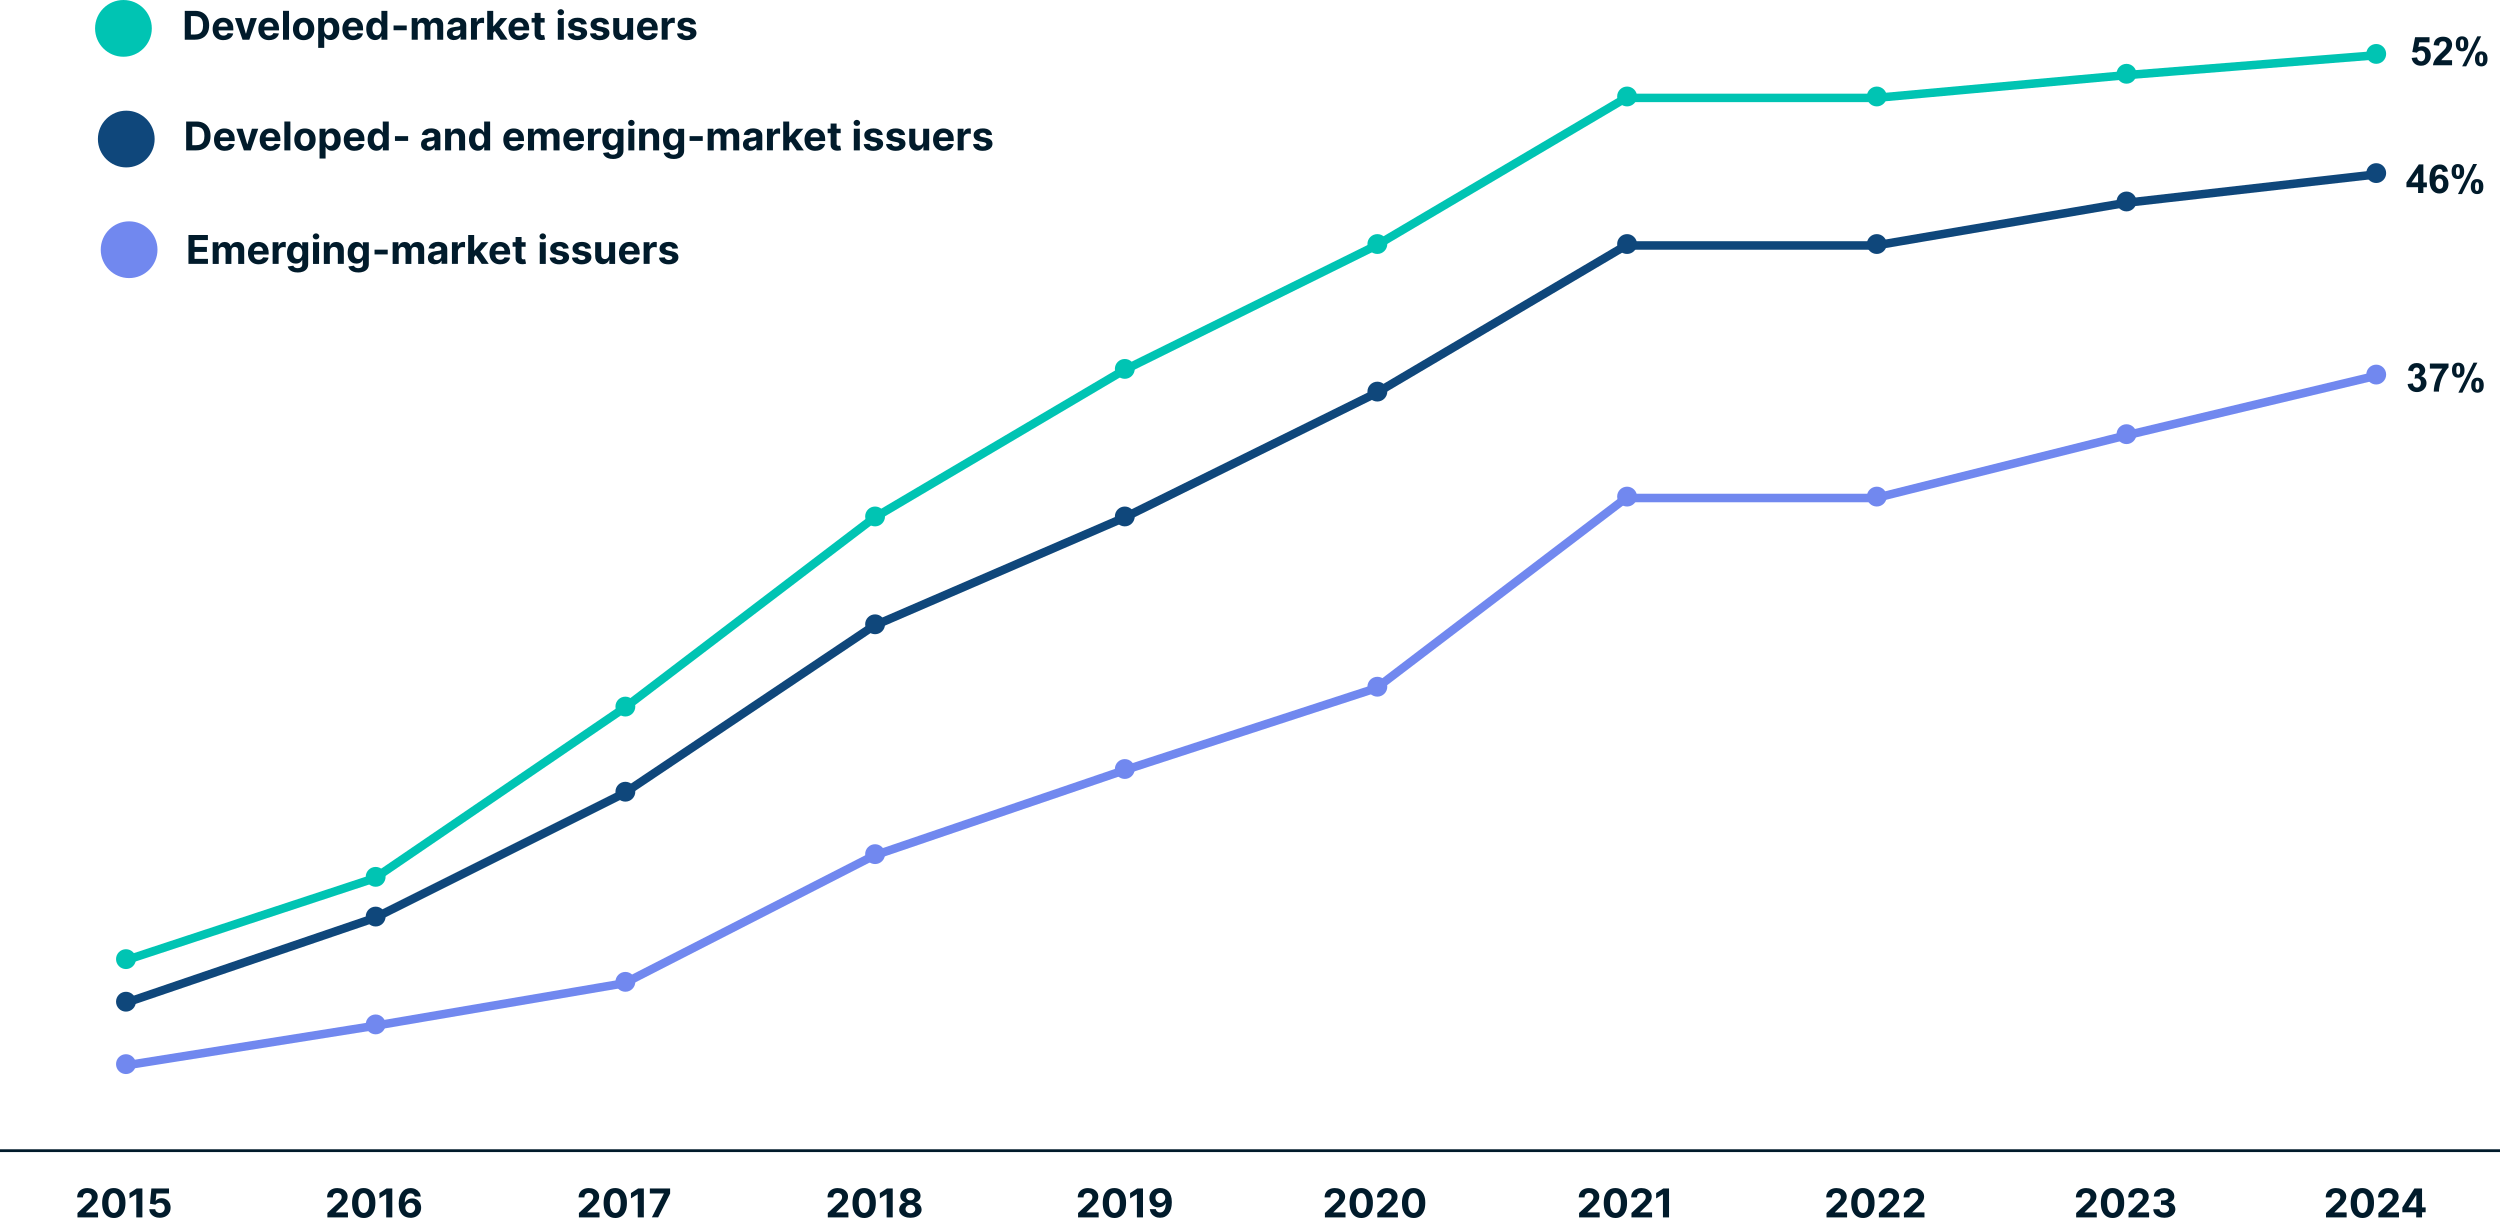<?xml version="1.0" encoding="UTF-8"?><svg id="Layer_1" xmlns="http://www.w3.org/2000/svg" viewBox="0 0 881 433.47"><path d="M0,405.5h881" style="fill:none; stroke:#011b2b; stroke-linejoin:round;"/><path d="M44,353.5l88-30,88-44,88-59,88-38,89-44,88-52h88l88-15,88-10" style="fill:none; stroke:#0f477b; stroke-linecap:round; stroke-linejoin:round; stroke-width:3px;"/><path d="M47.39,353c0,1.66-1.34,3-3,3s-3-1.34-3-3,1.34-3,3-3,3,1.34,3,3Z" style="fill:#0f477b; stroke:#0f477b; stroke-linejoin:round;"/><path d="M135.38,323c0,1.66-1.34,3-3,3s-3-1.34-3-3,1.34-3,3-3,3,1.34,3,3Z" style="fill:#0f477b; stroke:#0f477b; stroke-linejoin:round;"/><path d="M223.38,279c0,1.66-1.34,3-3,3s-3-1.34-3-3,1.34-3,3-3,3,1.34,3,3Z" style="fill:#0f477b; stroke:#0f477b; stroke-linejoin:round;"/><path d="M311.38,220c0,1.66-1.34,3-3,3s-3-1.34-3-3,1.34-3,3-3,3,1.34,3,3Z" style="fill:#0f477b; stroke:#0f477b; stroke-linejoin:round;"/><path d="M399.38,182c0,1.66-1.34,3-3,3s-3-1.34-3-3,1.34-3,3-3,3,1.34,3,3Z" style="fill:#0f477b; stroke:#0f477b; stroke-linejoin:round;"/><path d="M488.38,138c0,1.66-1.34,3-3,3s-3-1.34-3-3,1.34-3,3-3,3,1.34,3,3Z" style="fill:#0f477b; stroke:#0f477b; stroke-linejoin:round;"/><path d="M576.38,86c0,1.66-1.34,3-3,3s-3-1.34-3-3,1.34-3,3-3,3,1.34,3,3Z" style="fill:#0f477b; stroke:#0f477b; stroke-linejoin:round;"/><path d="M664.38,86c0,1.66-1.34,3-3,3s-3-1.34-3-3,1.34-3,3-3,3,1.34,3,3Z" style="fill:#0f477b; stroke:#0f477b; stroke-linejoin:round;"/><path d="M752.38,71c0,1.66-1.34,3-3,3s-3-1.34-3-3,1.34-3,3-3,3,1.34,3,3Z" style="fill:#0f477b; stroke:#0f477b; stroke-linejoin:round;"/><path d="M840.38,61c0,1.66-1.34,3-3,3s-3-1.34-3-3,1.34-3,3-3,3,1.34,3,3Z" style="fill:#0f477b; stroke:#0f477b; stroke-linejoin:round;"/><path d="M44,375.5l88-14,88-15,88-45,88-30,89-29,88-67h88l88-22,88-21" style="fill:none; stroke:#7188ef; stroke-linecap:round; stroke-linejoin:round; stroke-width:3px;"/><path d="M47.39,375c0,1.66-1.34,3-3,3s-3-1.34-3-3,1.34-3,3-3,3,1.34,3,3Z" style="fill:#7188ef; stroke:#7188ef; stroke-linejoin:round;"/><path d="M135.38,361c0,1.66-1.34,3-3,3s-3-1.34-3-3,1.34-3,3-3,3,1.34,3,3Z" style="fill:#7188ef; stroke:#7188ef; stroke-linejoin:round;"/><path d="M223.38,346c0,1.66-1.34,3-3,3s-3-1.34-3-3,1.34-3,3-3,3,1.34,3,3Z" style="fill:#7188ef; stroke:#7188ef; stroke-linejoin:round;"/><path d="M311.38,301c0,1.66-1.34,3-3,3s-3-1.34-3-3,1.34-3,3-3,3,1.34,3,3Z" style="fill:#7188ef; stroke:#7188ef; stroke-linejoin:round;"/><path d="M399.38,271c0,1.66-1.34,3-3,3s-3-1.34-3-3,1.34-3,3-3,3,1.34,3,3Z" style="fill:#7188ef; stroke:#7188ef; stroke-linejoin:round;"/><path d="M488.38,242c0,1.66-1.34,3-3,3s-3-1.34-3-3,1.34-3,3-3,3,1.34,3,3Z" style="fill:#7188ef; stroke:#7188ef; stroke-linejoin:round;"/><path d="M576.38,175c0,1.66-1.34,3-3,3s-3-1.34-3-3,1.34-3,3-3,3,1.34,3,3Z" style="fill:#7188ef; stroke:#7188ef; stroke-linejoin:round;"/><path d="M664.38,175c0,1.66-1.34,3-3,3s-3-1.34-3-3,1.34-3,3-3,3,1.34,3,3Z" style="fill:#7188ef; stroke:#7188ef; stroke-linejoin:round;"/><path d="M752.38,153c0,1.66-1.34,3-3,3s-3-1.34-3-3,1.34-3,3-3,3,1.34,3,3Z" style="fill:#7188ef; stroke:#7188ef; stroke-linejoin:round;"/><path d="M840.38,132c0,1.66-1.34,3-3,3s-3-1.34-3-3,1.34-3,3-3,3,1.34,3,3Z" style="fill:#7188ef; stroke:#7188ef; stroke-linejoin:round;"/><path d="M44,338.5l88-29,88-60,88-67,88-52,89-44,88-52h88l88-8,88-7" style="fill:none; stroke:#00c4b3; stroke-linecap:round; stroke-linejoin:round; stroke-width:3px;"/><path d="M47.39,338c0,1.66-1.34,3-3,3s-3-1.34-3-3,1.34-3,3-3,3,1.34,3,3Z" style="fill:#00c4b3; stroke:#00c4b3; stroke-linejoin:round;"/><path d="M135.38,309c0,1.66-1.34,3-3,3s-3-1.34-3-3,1.34-3,3-3,3,1.34,3,3Z" style="fill:#00c4b3; stroke:#00c4b3; stroke-linejoin:round;"/><path d="M223.38,249c0,1.66-1.34,3-3,3s-3-1.34-3-3,1.34-3,3-3,3,1.34,3,3Z" style="fill:#00c4b3; stroke:#00c4b3; stroke-linejoin:round;"/><path d="M311.38,182c0,1.66-1.34,3-3,3s-3-1.34-3-3,1.34-3,3-3,3,1.34,3,3Z" style="fill:#00c4b3; stroke:#00c4b3; stroke-linejoin:round;"/><path d="M399.38,130c0,1.66-1.34,3-3,3s-3-1.34-3-3,1.34-3,3-3,3,1.34,3,3Z" style="fill:#00c4b3; stroke:#00c4b3; stroke-linejoin:round;"/><path d="M488.38,86c0,1.66-1.34,3-3,3s-3-1.34-3-3,1.34-3,3-3,3,1.34,3,3Z" style="fill:#00c4b3; stroke:#00c4b3; stroke-linejoin:round;"/><path d="M576.38,34c0,1.66-1.34,3-3,3s-3-1.34-3-3,1.34-3,3-3,3,1.34,3,3Z" style="fill:#00c4b3; stroke:#00c4b3; stroke-linejoin:round;"/><path d="M664.38,34c0,1.66-1.34,3-3,3s-3-1.34-3-3,1.34-3,3-3,3,1.34,3,3Z" style="fill:#00c4b3; stroke:#00c4b3; stroke-linejoin:round;"/><path d="M752.38,26c0,1.66-1.34,3-3,3s-3-1.34-3-3,1.34-3,3-3,3,1.34,3,3Z" style="fill:#00c4b3; stroke:#00c4b3; stroke-linejoin:round;"/><path d="M840.38,19c0,1.66-1.34,3-3,3s-3-1.34-3-3,1.34-3,3-3,3,1.34,3,3Z" style="fill:#00c4b3; stroke:#00c4b3; stroke-linejoin:round;"/><g style="isolation:isolate;"><path d="M852.13,68v-2.02h-4.1v-1.68l4.35-6.36h1.61v6.36h1.24v1.69h-1.24v2.02h-1.86ZM852.13,64.29v-3.42l-2.3,3.42h2.3Z" style="fill:#011b2b;"/><path d="M862.66,60.43l-1.86.21c-.04-.38-.16-.67-.36-.85s-.44-.27-.74-.27c-.41,0-.75.18-1.03.55s-.46,1.12-.53,2.28c.48-.57,1.07-.85,1.78-.85.8,0,1.49.31,2.06.92s.86,1.4.86,2.37c0,1.03-.3,1.85-.9,2.47s-1.38.93-2.32.93c-1.01,0-1.84-.39-2.49-1.18-.65-.79-.98-2.08-.98-3.87s.34-3.16,1.02-3.97c.68-.81,1.56-1.22,2.64-1.22.76,0,1.39.21,1.89.64.5.43.82,1.04.95,1.86ZM858.31,64.62c0,.62.14,1.11.43,1.45.29.34.62.51.98.51s.65-.14.89-.42c.24-.28.36-.73.36-1.37s-.13-1.13-.38-1.43c-.25-.3-.57-.45-.96-.45s-.68.14-.94.43c-.26.29-.38.72-.38,1.28Z" style="fill:#011b2b;"/><path d="M863.95,60.45c0-.9.2-1.56.59-2s.93-.65,1.6-.65,1.24.22,1.64.65c.39.43.59,1.1.59,2s-.2,1.56-.59,2-.93.65-1.6.65-1.24-.22-1.64-.65c-.39-.43-.59-1.1-.59-2ZM865.45,60.44c0,.65.08,1.09.23,1.31.11.16.27.25.47.25s.37-.08.48-.25c.15-.22.22-.66.22-1.31s-.07-1.09-.22-1.31c-.11-.17-.27-.25-.48-.25s-.36.08-.47.25c-.15.22-.23.66-.23,1.31ZM867.61,68.38h-1.42l5.34-10.58h1.38l-5.3,10.58ZM870.71,65.75c0-.9.2-1.56.59-2s.93-.65,1.62-.65,1.23.22,1.62.65.59,1.1.59,2-.2,1.57-.59,2-.93.65-1.6.65-1.24-.22-1.64-.65-.59-1.1-.59-2ZM872.21,65.74c0,.65.07,1.09.22,1.31.11.17.27.25.47.25s.36-.08.47-.25c.15-.22.23-.66.23-1.31s-.07-1.09-.22-1.31c-.11-.16-.27-.25-.48-.25s-.36.08-.47.25c-.15.22-.22.66-.22,1.31Z" style="fill:#011b2b;"/></g><g style="isolation:isolate;"><path d="M848.43,135.34l1.86-.23c.06.47.22.84.48,1.09s.57.38.94.38c.4,0,.73-.15,1-.45.27-.3.41-.71.41-1.22,0-.48-.13-.87-.39-1.15s-.58-.42-.95-.42c-.25,0-.54.05-.88.14l.21-1.57c.52.01.92-.1,1.19-.34.27-.24.41-.56.41-.95,0-.34-.1-.61-.3-.81-.2-.2-.47-.3-.8-.3s-.61.11-.84.34-.37.56-.42,1l-1.77-.3c.12-.61.31-1.09.56-1.45.25-.36.59-.65,1.04-.86.44-.21.94-.31,1.49-.31.94,0,1.7.3,2.27.9.47.49.7,1.05.7,1.67,0,.88-.48,1.58-1.44,2.11.57.12,1.03.4,1.38.83.34.43.52.95.52,1.55,0,.88-.32,1.63-.96,2.25s-1.44.93-2.4.93c-.91,0-1.66-.26-2.26-.78-.6-.52-.94-1.21-1.04-2.05Z" style="fill:#011b2b;"/><path d="M856.29,129.9v-1.78h6.57v1.39c-.54.53-1.09,1.3-1.65,2.3s-.99,2.06-1.28,3.18c-.29,1.12-.44,2.13-.43,3.01h-1.85c.03-1.39.32-2.8.86-4.24s1.26-2.73,2.16-3.86h-4.37Z" style="fill:#011b2b;"/><path d="M864.08,130.45c0-.9.2-1.56.59-2,.39-.43.93-.65,1.6-.65s1.24.22,1.64.65c.39.43.59,1.1.59,2s-.2,1.56-.59,2c-.39.43-.93.65-1.6.65s-1.24-.22-1.64-.65c-.39-.43-.59-1.1-.59-2ZM865.58,130.44c0,.65.08,1.09.23,1.31.11.16.27.25.47.25s.36-.08.48-.25c.15-.22.22-.66.22-1.31s-.07-1.09-.22-1.31c-.11-.17-.27-.25-.48-.25s-.36.08-.47.25c-.15.22-.23.66-.23,1.31ZM867.74,138.38h-1.42l5.34-10.58h1.38l-5.3,10.58ZM870.85,135.75c0-.9.2-1.56.59-2,.39-.43.93-.65,1.62-.65s1.23.22,1.62.65c.39.43.59,1.1.59,2s-.2,1.57-.59,2c-.39.43-.93.65-1.6.65s-1.24-.22-1.64-.65c-.39-.43-.59-1.1-.59-2ZM872.34,135.74c0,.65.08,1.09.23,1.31.11.17.27.25.47.25s.36-.08.47-.25c.15-.22.23-.66.23-1.31s-.07-1.09-.22-1.31c-.11-.16-.27-.25-.48-.25s-.36.08-.47.25c-.15.22-.23.66-.23,1.31Z" style="fill:#011b2b;"/></g><g style="isolation:isolate;"><path d="M849.86,20.42l1.91-.2c.05.43.22.78.49,1.03.27.25.58.38.93.38.4,0,.74-.16,1.02-.49.28-.33.42-.82.42-1.47,0-.62-.14-1.08-.41-1.38-.28-.31-.63-.46-1.08-.46-.55,0-1.05.24-1.48.73l-1.56-.23.98-5.22h5.08v1.8h-3.62l-.3,1.7c.43-.21.87-.32,1.31-.32.85,0,1.57.31,2.17.93.59.62.89,1.42.89,2.41,0,.83-.24,1.56-.72,2.21-.65.88-1.56,1.33-2.71,1.33-.93,0-1.68-.25-2.26-.75-.58-.5-.93-1.16-1.05-2Z" style="fill:#011b2b;"/><path d="M864.11,21.22v1.78h-6.73c.07-.67.29-1.31.66-1.92.36-.6,1.08-1.4,2.16-2.4.87-.81,1.4-1.35,1.59-1.64.26-.4.4-.79.4-1.18,0-.43-.12-.76-.35-.99s-.55-.34-.95-.34-.72.12-.96.36c-.24.24-.37.64-.41,1.2l-1.91-.19c.11-1.06.47-1.82,1.07-2.28s1.35-.69,2.26-.69c.99,0,1.77.27,2.33.8.56.53.85,1.2.85,1.99,0,.45-.08.88-.24,1.29-.16.41-.42.83-.77,1.28-.23.3-.65.72-1.26,1.28-.61.56-.99.92-1.15,1.11-.16.18-.29.36-.39.53h3.81Z" style="fill:#011b2b;"/><path d="M865.42,15.45c0-.9.2-1.56.59-2,.39-.43.93-.65,1.6-.65s1.24.22,1.64.65c.39.43.59,1.1.59,2s-.2,1.56-.59,2c-.39.43-.93.65-1.6.65s-1.24-.22-1.64-.65c-.39-.43-.59-1.1-.59-2ZM866.92,15.44c0,.65.08,1.09.23,1.31.11.16.27.25.47.25s.36-.08.48-.25c.15-.22.22-.66.22-1.31s-.07-1.09-.22-1.31c-.11-.17-.27-.25-.48-.25s-.36.08-.47.25c-.15.22-.23.66-.23,1.31ZM869.08,23.38h-1.42l5.34-10.58h1.38l-5.3,10.58ZM872.18,20.75c0-.9.2-1.56.59-2,.39-.43.93-.65,1.62-.65s1.23.22,1.62.65c.39.43.59,1.1.59,2s-.2,1.57-.59,2c-.39.43-.93.65-1.6.65s-1.24-.22-1.64-.65c-.39-.43-.59-1.1-.59-2ZM873.68,20.74c0,.65.08,1.09.23,1.31.11.17.27.25.47.25s.36-.08.47-.25c.15-.22.23-.66.23-1.31s-.07-1.09-.22-1.31c-.11-.16-.27-.25-.48-.25s-.36.08-.47.25c-.15.22-.23.66-.23,1.31Z" style="fill:#011b2b;"/></g><g style="isolation:isolate;"><path d="M27.3,429v-1.55l3.62-3.36c.31-.3.57-.57.78-.8.21-.24.37-.47.48-.7s.16-.48.16-.75c0-.3-.07-.56-.2-.77-.14-.22-.32-.38-.56-.5-.24-.12-.5-.18-.8-.18s-.58.06-.82.19-.41.31-.54.54-.19.52-.19.84h-2.04c0-.67.15-1.24.45-1.74.3-.49.72-.87,1.27-1.14.54-.27,1.17-.4,1.88-.4s1.36.13,1.91.39.96.61,1.27,1.07.45.97.45,1.56c0,.38-.08.76-.23,1.14-.15.38-.42.79-.8,1.25-.38.46-.93,1-1.63,1.64l-1.49,1.46v.07h4.28v1.76h-7.26Z" style="fill:#011b2b;"/><path d="M40.11,429.22c-.85,0-1.59-.21-2.2-.63-.62-.42-1.09-1.02-1.42-1.82-.33-.79-.49-1.75-.49-2.86,0-1.11.16-2.06.49-2.84.33-.78.8-1.38,1.42-1.79s1.35-.61,2.2-.61,1.58.21,2.2.62c.61.41,1.09,1.01,1.42,1.79.33.78.5,1.73.49,2.84,0,1.12-.17,2.07-.5,2.86-.33.79-.8,1.4-1.41,1.82-.61.42-1.35.63-2.2.63ZM40.11,427.44c.58,0,1.05-.29,1.4-.88.35-.59.52-1.47.52-2.64,0-.77-.08-1.42-.24-1.93-.16-.51-.38-.9-.67-1.16-.29-.26-.62-.39-1.01-.39-.58,0-1.04.29-1.39.87-.35.58-.52,1.45-.53,2.61,0,.78.08,1.43.24,1.96.16.52.38.91.67,1.17.29.26.63.39,1.01.39Z" style="fill:#011b2b;"/><path d="M50.18,418.82v10.18h-2.15v-8.14h-.06l-2.33,1.46v-1.91l2.52-1.6h2.02Z" style="fill:#011b2b;"/><path d="M56.32,429.14c-.7,0-1.33-.13-1.88-.39-.55-.26-.98-.61-1.31-1.07-.32-.45-.49-.97-.5-1.56h2.09c.02.39.19.71.5.96s.67.37,1.1.37c.34,0,.64-.08.9-.23s.46-.36.61-.63c.15-.27.22-.58.22-.93s-.08-.67-.23-.94c-.15-.27-.36-.48-.62-.64s-.57-.23-.91-.23c-.3,0-.59.06-.87.18-.28.12-.5.29-.65.5l-1.91-.34.48-5.37h6.22v1.76h-4.45l-.26,2.55h.06c.18-.25.45-.46.81-.63.36-.17.77-.25,1.21-.25.61,0,1.16.14,1.64.43.48.29.86.68,1.14,1.19s.42,1.08.41,1.73c0,.69-.15,1.29-.47,1.83s-.77.95-1.34,1.25c-.57.3-1.24.46-1.99.46Z" style="fill:#011b2b;"/></g><g style="isolation:isolate;"><path d="M115.37,429v-1.55l3.62-3.36c.31-.3.57-.57.78-.8.21-.24.37-.47.48-.7s.16-.48.16-.75c0-.3-.07-.56-.2-.77-.14-.22-.32-.38-.56-.5-.24-.12-.5-.18-.8-.18s-.58.06-.82.19-.41.31-.54.54-.19.52-.19.84h-2.04c0-.67.15-1.24.45-1.74.3-.49.72-.87,1.27-1.14.54-.27,1.17-.4,1.88-.4s1.36.13,1.91.39.96.61,1.27,1.07.45.97.45,1.56c0,.38-.08.76-.23,1.14-.15.38-.42.79-.8,1.25-.38.46-.93,1-1.63,1.64l-1.49,1.46v.07h4.28v1.76h-7.26Z" style="fill:#011b2b;"/><path d="M128.18,429.22c-.85,0-1.59-.21-2.2-.63-.62-.42-1.09-1.02-1.42-1.82-.33-.79-.49-1.75-.49-2.86,0-1.11.16-2.06.49-2.84.33-.78.8-1.38,1.42-1.79s1.35-.61,2.2-.61,1.58.21,2.2.62c.61.41,1.09,1.01,1.42,1.79.33.78.5,1.73.49,2.84,0,1.12-.17,2.07-.5,2.86-.33.79-.8,1.4-1.41,1.82-.61.42-1.35.63-2.2.63ZM128.18,427.44c.58,0,1.05-.29,1.4-.88.35-.59.52-1.47.52-2.64,0-.77-.08-1.42-.24-1.93-.16-.51-.38-.9-.67-1.16-.29-.26-.62-.39-1.01-.39-.58,0-1.04.29-1.39.87-.35.58-.52,1.45-.53,2.61,0,.78.08,1.43.24,1.96.16.52.38.91.67,1.17.29.26.63.39,1.01.39Z" style="fill:#011b2b;"/><path d="M138.25,418.82v10.18h-2.15v-8.14h-.06l-2.33,1.46v-1.91l2.52-1.6h2.02Z" style="fill:#011b2b;"/><path d="M144.58,429.14c-.52,0-1.03-.09-1.51-.26-.49-.17-.92-.45-1.31-.84-.38-.39-.69-.9-.91-1.54-.22-.64-.34-1.42-.34-2.36,0-.86.1-1.62.3-2.29.19-.67.47-1.25.84-1.72.36-.47.8-.83,1.3-1.08.51-.25,1.08-.37,1.71-.37.68,0,1.28.13,1.8.4.52.26.94.62,1.26,1.07.32.45.51.96.57,1.52h-2.12c-.08-.35-.26-.63-.52-.83s-.59-.3-.98-.3c-.66,0-1.17.29-1.51.87-.34.58-.52,1.36-.52,2.35h.07c.15-.3.36-.56.62-.77.26-.21.56-.38.89-.49s.69-.17,1.06-.17c.6,0,1.14.14,1.61.42.47.28.84.67,1.11,1.17.27.49.41,1.06.41,1.7,0,.69-.16,1.3-.48,1.84s-.77.96-1.34,1.26c-.57.3-1.24.45-1.99.45ZM144.57,427.45c.33,0,.63-.08.89-.24s.47-.37.62-.65c.15-.27.22-.58.22-.91s-.07-.64-.22-.91-.35-.48-.61-.64c-.26-.16-.55-.24-.89-.24-.25,0-.48.05-.69.14s-.39.22-.55.39c-.16.17-.28.36-.37.57-.09.22-.13.45-.13.69,0,.33.08.63.23.9.15.27.36.49.62.65.26.16.56.24.89.24Z" style="fill:#011b2b;"/></g><g style="isolation:isolate;"><path d="M204.01,429v-1.55l3.62-3.36c.31-.3.57-.57.78-.8.21-.24.37-.47.48-.7s.16-.48.16-.75c0-.3-.07-.56-.2-.77-.14-.22-.32-.38-.56-.5-.24-.12-.5-.18-.8-.18s-.58.06-.82.19-.41.31-.54.54-.19.52-.19.84h-2.04c0-.67.15-1.24.45-1.74.3-.49.72-.87,1.27-1.14.54-.27,1.17-.4,1.88-.4s1.36.13,1.91.39.96.61,1.27,1.07.45.97.45,1.56c0,.38-.08.76-.23,1.14-.15.38-.42.79-.8,1.25-.38.46-.93,1-1.63,1.64l-1.49,1.46v.07h4.28v1.76h-7.26Z" style="fill:#011b2b;"/><path d="M216.82,429.22c-.85,0-1.59-.21-2.2-.63-.62-.42-1.09-1.02-1.42-1.82-.33-.79-.49-1.75-.49-2.86,0-1.11.16-2.06.49-2.84.33-.78.8-1.38,1.42-1.79s1.35-.61,2.2-.61,1.58.21,2.2.62c.61.41,1.09,1.01,1.42,1.79.33.78.5,1.73.49,2.84,0,1.12-.17,2.07-.5,2.86-.33.79-.8,1.4-1.41,1.82-.61.42-1.35.63-2.2.63ZM216.82,427.44c.58,0,1.05-.29,1.4-.88.35-.59.52-1.47.52-2.64,0-.77-.08-1.42-.24-1.93-.16-.51-.38-.9-.67-1.16-.29-.26-.62-.39-1.01-.39-.58,0-1.04.29-1.39.87-.35.58-.52,1.45-.53,2.61,0,.78.08,1.43.24,1.96.16.52.38.91.67,1.17.29.26.63.39,1.01.39Z" style="fill:#011b2b;"/><path d="M226.89,418.82v10.18h-2.15v-8.14h-.06l-2.33,1.46v-1.91l2.52-1.6h2.02Z" style="fill:#011b2b;"/><path d="M229.71,429l4.22-8.35v-.07h-4.92v-1.76h7.14v1.78l-4.23,8.4h-2.22Z" style="fill:#011b2b;"/></g><g style="isolation:isolate;"><path d="M291.72,429v-1.55l3.62-3.36c.31-.3.57-.57.78-.8.21-.24.37-.47.48-.7s.16-.48.16-.75c0-.3-.07-.56-.2-.77-.14-.22-.32-.38-.56-.5-.24-.12-.5-.18-.8-.18s-.58.06-.82.19-.41.31-.54.54-.19.52-.19.84h-2.04c0-.67.15-1.24.45-1.74.3-.49.72-.87,1.27-1.14.54-.27,1.17-.4,1.88-.4s1.36.13,1.91.39.96.61,1.27,1.07.45.97.45,1.56c0,.38-.08.76-.23,1.14-.15.38-.42.79-.8,1.25-.38.46-.93,1-1.63,1.64l-1.49,1.46v.07h4.28v1.76h-7.26Z" style="fill:#011b2b;"/><path d="M304.53,429.22c-.85,0-1.59-.21-2.2-.63-.62-.42-1.09-1.02-1.42-1.82-.33-.79-.49-1.75-.49-2.86,0-1.11.16-2.06.49-2.84.33-.78.8-1.38,1.42-1.79s1.35-.61,2.2-.61,1.58.21,2.2.62c.61.41,1.09,1.01,1.42,1.79.33.78.5,1.73.49,2.84,0,1.12-.17,2.07-.5,2.86-.33.79-.8,1.4-1.41,1.82-.61.42-1.35.63-2.2.63ZM304.53,427.44c.58,0,1.05-.29,1.4-.88.35-.59.52-1.47.52-2.64,0-.77-.08-1.42-.24-1.93-.16-.51-.38-.9-.67-1.16-.29-.26-.62-.39-1.01-.39-.58,0-1.04.29-1.39.87-.35.58-.52,1.45-.53,2.61,0,.78.08,1.43.24,1.96.16.52.38.91.67,1.17.29.26.63.39,1.01.39Z" style="fill:#011b2b;"/><path d="M314.6,418.82v10.18h-2.15v-8.14h-.06l-2.33,1.46v-1.91l2.52-1.6h2.02Z" style="fill:#011b2b;"/><path d="M320.82,429.14c-.77,0-1.45-.13-2.04-.38-.59-.25-1.06-.59-1.4-1.03-.34-.43-.51-.93-.51-1.48,0-.42.1-.81.29-1.17s.46-.65.79-.89c.33-.24.71-.39,1.12-.46v-.07c-.54-.11-.98-.37-1.32-.79-.34-.42-.51-.91-.51-1.46,0-.53.15-1,.46-1.41.31-.41.73-.74,1.27-.97.54-.24,1.15-.36,1.84-.36s1.3.12,1.84.36c.54.24.96.56,1.27.98.31.41.46.88.47,1.4,0,.56-.18,1.05-.52,1.47-.34.42-.78.68-1.31.79v.07c.41.07.78.22,1.11.46.33.24.6.53.8.89.2.36.3.75.3,1.17,0,.55-.17,1.04-.51,1.48s-.8.78-1.4,1.03c-.6.25-1.28.38-2.04.38ZM320.82,427.56c.34,0,.64-.06.9-.19.25-.12.45-.3.6-.52.14-.22.22-.47.22-.76s-.07-.56-.22-.78c-.15-.23-.35-.41-.61-.54s-.55-.2-.88-.2-.62.07-.88.2c-.26.13-.46.31-.61.54-.15.23-.22.49-.22.78s.07.54.21.76c.14.22.34.39.6.52.26.12.56.19.9.19ZM320.82,423.01c.29,0,.54-.06.76-.17.22-.12.4-.28.52-.48.13-.21.19-.44.19-.71s-.06-.5-.19-.7c-.13-.2-.3-.36-.52-.47-.22-.12-.47-.17-.77-.17s-.54.06-.77.17c-.22.11-.4.27-.52.47-.12.2-.19.43-.19.7s.06.51.19.71c.13.21.3.37.52.48.22.12.48.17.76.17Z" style="fill:#011b2b;"/></g><g style="isolation:isolate;"><path d="M379.91,429v-1.55l3.62-3.36c.31-.3.57-.57.78-.8.21-.24.37-.47.48-.7s.16-.48.16-.75c0-.3-.07-.56-.2-.77-.14-.22-.32-.38-.56-.5-.24-.12-.5-.18-.8-.18s-.58.06-.82.19-.41.31-.54.54-.19.52-.19.84h-2.04c0-.67.15-1.24.45-1.74.3-.49.72-.87,1.27-1.14.54-.27,1.17-.4,1.88-.4s1.36.13,1.91.39.96.61,1.27,1.07.45.97.45,1.56c0,.38-.08.76-.23,1.14-.15.38-.42.79-.8,1.25-.38.46-.93,1-1.63,1.64l-1.49,1.46v.07h4.28v1.76h-7.26Z" style="fill:#011b2b;"/><path d="M392.72,429.22c-.85,0-1.59-.21-2.2-.63-.62-.42-1.09-1.02-1.42-1.82-.33-.79-.49-1.75-.49-2.86,0-1.11.16-2.06.49-2.84.33-.78.8-1.38,1.42-1.79s1.35-.61,2.2-.61,1.58.21,2.2.62c.61.41,1.09,1.01,1.42,1.79.33.78.5,1.73.49,2.84,0,1.12-.17,2.07-.5,2.86-.33.79-.8,1.4-1.41,1.82-.61.42-1.35.63-2.2.63ZM392.72,427.44c.58,0,1.05-.29,1.4-.88.35-.59.52-1.47.52-2.64,0-.77-.08-1.42-.24-1.93-.16-.51-.38-.9-.67-1.16-.29-.26-.62-.39-1.01-.39-.58,0-1.04.29-1.39.87-.35.58-.52,1.45-.53,2.61,0,.78.08,1.43.24,1.96.16.52.38.91.67,1.17.29.26.63.39,1.01.39Z" style="fill:#011b2b;"/><path d="M402.79,418.82v10.18h-2.15v-8.14h-.06l-2.33,1.46v-1.91l2.52-1.6h2.02Z" style="fill:#011b2b;"/><path d="M408.89,418.68c.52,0,1.03.09,1.51.26.49.18.92.46,1.3.84.38.38.69.89.91,1.53s.34,1.41.34,2.33c0,.87-.1,1.64-.29,2.31s-.47,1.25-.83,1.73c-.36.47-.8.83-1.31,1.08-.51.25-1.08.37-1.71.37-.68,0-1.28-.13-1.8-.4-.52-.26-.94-.62-1.26-1.08-.32-.46-.51-.97-.57-1.54h2.12c.08.37.26.66.52.86.27.2.59.31.98.31.66,0,1.17-.29,1.51-.87.34-.58.52-1.37.52-2.38h-.07c-.15.3-.36.55-.62.77-.26.21-.55.38-.89.5-.33.12-.69.17-1.06.17-.6,0-1.14-.14-1.61-.42-.47-.28-.84-.67-1.11-1.16-.27-.49-.41-1.06-.41-1.69,0-.68.15-1.29.47-1.83.32-.53.76-.95,1.33-1.25s1.24-.45,2-.45ZM408.91,420.37c-.33,0-.63.08-.89.24-.26.16-.47.37-.62.64s-.22.57-.22.9c0,.33.07.64.22.9s.35.48.61.64c.26.16.55.24.88.24.25,0,.48-.05.69-.14s.4-.22.55-.39c.16-.16.28-.35.37-.57.09-.21.13-.44.13-.69,0-.32-.08-.62-.23-.89-.15-.27-.35-.48-.62-.65-.26-.16-.56-.24-.89-.24Z" style="fill:#011b2b;"/></g><g style="isolation:isolate;"><path d="M466.9,429v-1.55l3.62-3.36c.31-.3.57-.57.78-.8.21-.24.37-.47.48-.7s.16-.48.16-.75c0-.3-.07-.56-.2-.77-.14-.22-.32-.38-.56-.5-.24-.12-.5-.18-.8-.18s-.58.06-.82.19c-.23.13-.41.31-.54.54s-.19.52-.19.84h-2.04c0-.67.15-1.24.45-1.74.3-.49.72-.87,1.27-1.14.54-.27,1.17-.4,1.88-.4s1.36.13,1.91.39.96.61,1.27,1.07.45.97.45,1.56c0,.38-.08.76-.23,1.14-.15.38-.42.79-.8,1.25-.38.46-.93,1-1.62,1.64l-1.49,1.46v.07h4.28v1.76h-7.26Z" style="fill:#011b2b;"/><path d="M479.71,429.22c-.86,0-1.59-.21-2.21-.63-.62-.42-1.09-1.02-1.42-1.82-.33-.79-.49-1.75-.49-2.86,0-1.11.16-2.06.49-2.84s.8-1.38,1.42-1.79c.62-.41,1.35-.61,2.2-.61s1.58.21,2.2.62c.61.41,1.09,1.01,1.42,1.79.33.78.5,1.73.49,2.84,0,1.12-.17,2.07-.5,2.86-.33.79-.8,1.4-1.41,1.82-.61.42-1.35.63-2.2.63ZM479.71,427.44c.58,0,1.05-.29,1.4-.88.35-.59.52-1.47.52-2.64,0-.77-.08-1.42-.24-1.93s-.38-.9-.67-1.16c-.29-.26-.62-.39-1.01-.39-.58,0-1.04.29-1.39.87-.35.58-.52,1.45-.53,2.61,0,.78.08,1.43.24,1.96.16.52.38.91.67,1.17.29.26.63.39,1.01.39Z" style="fill:#011b2b;"/><path d="M485.36,429v-1.55l3.62-3.36c.31-.3.57-.57.78-.8.21-.24.37-.47.48-.7s.16-.48.16-.75c0-.3-.07-.56-.2-.77-.14-.22-.32-.38-.56-.5-.24-.12-.5-.18-.8-.18s-.58.06-.82.19c-.23.13-.41.31-.54.54s-.19.52-.19.84h-2.04c0-.67.15-1.24.45-1.74.3-.49.72-.87,1.27-1.14.54-.27,1.17-.4,1.88-.4s1.36.13,1.91.39.96.61,1.27,1.07.45.97.45,1.56c0,.38-.08.76-.23,1.14-.15.38-.42.79-.8,1.25-.38.46-.93,1-1.62,1.64l-1.49,1.46v.07h4.28v1.76h-7.26Z" style="fill:#011b2b;"/><path d="M498.17,429.22c-.86,0-1.59-.21-2.21-.63-.62-.42-1.09-1.02-1.42-1.82-.33-.79-.49-1.75-.49-2.86,0-1.11.16-2.06.49-2.84s.8-1.38,1.42-1.79c.62-.41,1.35-.61,2.2-.61s1.58.21,2.2.62c.61.41,1.09,1.01,1.42,1.79.33.78.5,1.73.49,2.84,0,1.12-.17,2.07-.5,2.86-.33.79-.8,1.4-1.41,1.82-.61.42-1.35.63-2.2.63ZM498.17,427.44c.58,0,1.05-.29,1.4-.88.35-.59.52-1.47.52-2.64,0-.77-.08-1.42-.24-1.93s-.38-.9-.67-1.16c-.29-.26-.62-.39-1.01-.39-.58,0-1.04.29-1.39.87-.35.58-.52,1.45-.53,2.61,0,.78.08,1.43.24,1.96.16.52.38.91.67,1.17.29.26.63.39,1.01.39Z" style="fill:#011b2b;"/></g><g style="isolation:isolate;"><path d="M556.47,429v-1.55l3.62-3.36c.31-.3.57-.57.78-.8.21-.24.37-.47.48-.7s.16-.48.16-.75c0-.3-.07-.56-.2-.77-.14-.22-.32-.38-.56-.5-.24-.12-.5-.18-.8-.18-.31,0-.58.06-.82.19-.23.13-.41.31-.54.54-.12.24-.19.52-.19.84h-2.04c0-.67.15-1.24.45-1.74.3-.49.72-.87,1.27-1.14.54-.27,1.17-.4,1.88-.4s1.37.13,1.91.39.96.61,1.26,1.07c.3.45.45.97.45,1.56,0,.38-.08.76-.23,1.14-.15.38-.42.79-.8,1.25-.38.46-.93,1-1.62,1.64l-1.49,1.46v.07h4.28v1.76h-7.26Z" style="fill:#011b2b;"/><path d="M569.28,429.22c-.86,0-1.59-.21-2.21-.63-.62-.42-1.09-1.02-1.42-1.82-.33-.79-.49-1.75-.49-2.86,0-1.11.16-2.06.49-2.84s.8-1.38,1.42-1.79,1.35-.61,2.2-.61,1.58.21,2.2.62c.62.41,1.09,1.01,1.42,1.79.33.78.5,1.73.49,2.84,0,1.12-.17,2.07-.5,2.86-.33.79-.8,1.4-1.41,1.82-.61.42-1.35.63-2.2.63ZM569.28,427.44c.58,0,1.05-.29,1.4-.88.35-.59.52-1.47.52-2.64,0-.77-.08-1.42-.24-1.93-.16-.51-.38-.9-.67-1.16-.29-.26-.62-.39-1.01-.39-.58,0-1.04.29-1.39.87-.35.58-.52,1.45-.53,2.61,0,.78.08,1.43.24,1.96.16.52.38.91.67,1.17.29.26.63.39,1.01.39Z" style="fill:#011b2b;"/><path d="M574.93,429v-1.55l3.62-3.36c.31-.3.57-.57.78-.8.21-.24.37-.47.48-.7s.16-.48.16-.75c0-.3-.07-.56-.2-.77-.14-.22-.32-.38-.56-.5-.24-.12-.5-.18-.8-.18s-.58.06-.81.19c-.23.13-.41.31-.54.54-.13.24-.19.52-.19.84h-2.04c0-.67.15-1.24.45-1.74.3-.49.72-.87,1.27-1.14s1.17-.4,1.88-.4,1.36.13,1.91.39.96.61,1.27,1.07c.3.45.45.97.45,1.56,0,.38-.08.76-.23,1.14-.15.38-.42.79-.8,1.25-.38.46-.93,1-1.63,1.64l-1.49,1.46v.07h4.28v1.76h-7.26Z" style="fill:#011b2b;"/><path d="M588.17,418.82v10.18h-2.15v-8.14h-.06l-2.33,1.46v-1.91l2.52-1.6h2.02Z" style="fill:#011b2b;"/></g><g style="isolation:isolate;"><path d="M643.67,429v-1.55l3.62-3.36c.31-.3.57-.57.78-.8.21-.24.37-.47.48-.7s.16-.48.16-.75c0-.3-.07-.56-.2-.77-.14-.22-.32-.38-.56-.5-.24-.12-.5-.18-.8-.18s-.58.06-.82.19c-.23.13-.41.31-.54.54s-.19.52-.19.84h-2.04c0-.67.15-1.24.45-1.74.3-.49.72-.87,1.27-1.14s1.17-.4,1.88-.4,1.37.13,1.91.39.96.61,1.26,1.07.45.97.45,1.56c0,.38-.08.76-.23,1.14-.15.38-.42.79-.8,1.25-.38.46-.93,1-1.63,1.64l-1.49,1.46v.07h4.28v1.76h-7.26Z" style="fill:#011b2b;"/><path d="M656.48,429.22c-.85,0-1.59-.21-2.2-.63-.62-.42-1.09-1.02-1.42-1.82-.33-.79-.49-1.75-.49-2.86,0-1.11.17-2.06.5-2.84.33-.78.8-1.38,1.42-1.79.61-.41,1.35-.61,2.2-.61s1.58.21,2.2.62c.62.41,1.09,1.01,1.42,1.79.33.78.5,1.73.49,2.84,0,1.12-.17,2.07-.5,2.86-.33.79-.8,1.4-1.41,1.82-.61.42-1.35.63-2.2.63ZM656.48,427.44c.58,0,1.05-.29,1.4-.88.35-.59.52-1.47.52-2.64,0-.77-.08-1.42-.24-1.93-.16-.51-.38-.9-.67-1.16-.29-.26-.62-.39-1.01-.39-.58,0-1.04.29-1.39.87-.35.58-.52,1.45-.53,2.61,0,.78.08,1.43.24,1.96.16.52.38.91.67,1.17.29.26.63.39,1.01.39Z" style="fill:#011b2b;"/><path d="M662.12,429v-1.55l3.62-3.36c.31-.3.57-.57.78-.8.21-.24.37-.47.48-.7s.16-.48.16-.75c0-.3-.07-.56-.2-.77-.14-.22-.32-.38-.56-.5-.24-.12-.5-.18-.8-.18s-.58.06-.82.19c-.23.13-.41.31-.54.54s-.19.52-.19.84h-2.04c0-.67.15-1.24.45-1.74.3-.49.72-.87,1.27-1.14s1.17-.4,1.88-.4,1.37.13,1.91.39.96.61,1.26,1.07.45.97.45,1.56c0,.38-.08.76-.23,1.14-.15.38-.42.79-.8,1.25-.38.46-.93,1-1.63,1.64l-1.49,1.46v.07h4.28v1.76h-7.26Z" style="fill:#011b2b;"/><path d="M670.94,429v-1.55l3.62-3.36c.31-.3.57-.57.78-.8.21-.24.37-.47.48-.7s.16-.48.16-.75c0-.3-.07-.56-.2-.77-.14-.22-.32-.38-.56-.5-.24-.12-.5-.18-.8-.18s-.58.06-.82.19c-.23.13-.41.31-.54.54s-.19.52-.19.84h-2.04c0-.67.15-1.24.45-1.74.3-.49.72-.87,1.27-1.14s1.17-.4,1.88-.4,1.37.13,1.91.39.96.61,1.26,1.07.45.97.45,1.56c0,.38-.08.76-.23,1.14-.15.38-.42.79-.8,1.25-.38.46-.93,1-1.63,1.64l-1.49,1.46v.07h4.28v1.76h-7.26Z" style="fill:#011b2b;"/></g><g style="isolation:isolate;"><path d="M731.64,429v-1.55l3.62-3.36c.31-.3.57-.57.78-.8.21-.24.37-.47.48-.7s.16-.48.16-.75c0-.3-.07-.56-.2-.77-.14-.22-.32-.38-.56-.5-.24-.12-.5-.18-.8-.18s-.58.06-.81.19c-.23.13-.41.31-.54.54-.13.24-.19.52-.19.84h-2.04c0-.67.15-1.24.45-1.74.3-.49.72-.87,1.27-1.14s1.17-.4,1.88-.4,1.36.13,1.91.39.96.61,1.27,1.07c.3.45.45.97.45,1.56,0,.38-.08.76-.23,1.14-.15.38-.42.79-.8,1.25-.38.46-.93,1-1.63,1.64l-1.49,1.46v.07h4.28v1.76h-7.26Z" style="fill:#011b2b;"/><path d="M744.45,429.22c-.85,0-1.59-.21-2.2-.63-.62-.42-1.09-1.02-1.42-1.82-.33-.79-.49-1.75-.49-2.86,0-1.11.17-2.06.5-2.84.33-.78.8-1.38,1.42-1.79s1.35-.61,2.2-.61,1.59.21,2.2.62c.61.41,1.09,1.01,1.42,1.79.33.78.5,1.73.49,2.84,0,1.12-.17,2.07-.5,2.86-.33.79-.8,1.4-1.41,1.82-.61.42-1.35.63-2.2.63ZM744.45,427.44c.58,0,1.05-.29,1.4-.88.35-.59.52-1.47.52-2.64,0-.77-.08-1.42-.24-1.93s-.38-.9-.67-1.16c-.29-.26-.62-.39-1.01-.39-.58,0-1.04.29-1.39.87-.35.58-.52,1.45-.53,2.61,0,.78.08,1.43.24,1.96.16.52.38.91.67,1.17.29.26.63.39,1.01.39Z" style="fill:#011b2b;"/><path d="M750.09,429v-1.55l3.62-3.36c.31-.3.57-.57.78-.8.21-.24.37-.47.48-.7s.16-.48.16-.75c0-.3-.07-.56-.2-.77-.14-.22-.32-.38-.56-.5-.24-.12-.5-.18-.8-.18-.31,0-.58.06-.82.19-.23.13-.41.31-.54.54-.12.24-.19.52-.19.84h-2.04c0-.67.15-1.24.45-1.74.3-.49.72-.87,1.27-1.14.54-.27,1.17-.4,1.88-.4s1.37.13,1.91.39.96.61,1.26,1.07c.3.45.45.97.45,1.56,0,.38-.08.76-.23,1.14-.15.38-.42.79-.8,1.25-.38.46-.93,1-1.62,1.64l-1.49,1.46v.07h4.28v1.76h-7.26Z" style="fill:#011b2b;"/><path d="M762.68,429.14c-.74,0-1.4-.13-1.98-.39-.58-.26-1.03-.61-1.37-1.06-.33-.45-.5-.98-.51-1.57h2.17c.01.25.09.47.25.65.15.19.35.33.6.43.25.1.54.15.85.15s.62-.06.87-.17.45-.28.59-.48c.14-.21.21-.44.21-.71s-.08-.51-.23-.72c-.15-.21-.37-.38-.65-.49-.28-.12-.61-.18-1-.18h-.95v-1.58h.95c.32,0,.61-.06.86-.17.25-.11.45-.27.58-.47.14-.2.21-.43.21-.7s-.06-.48-.18-.67c-.12-.19-.29-.35-.51-.46s-.47-.16-.76-.16-.56.05-.8.16-.44.25-.58.44c-.15.19-.22.42-.23.68h-2.06c0-.59.18-1.1.5-1.55.33-.45.76-.8,1.32-1.05.55-.25,1.18-.38,1.87-.38s1.32.13,1.84.38c.53.26.94.6,1.23,1.03.29.43.44.92.44,1.45,0,.57-.17,1.05-.53,1.43-.36.38-.82.62-1.39.73v.08c.75.1,1.32.36,1.71.78.39.42.59.95.58,1.58,0,.58-.16,1.09-.5,1.55-.34.45-.8.81-1.39,1.06-.59.26-1.27.39-2.03.39Z" style="fill:#011b2b;"/></g><g style="isolation:isolate;"><path d="M819.69,429v-1.55l3.62-3.36c.31-.3.57-.57.78-.8.21-.24.37-.47.48-.7s.16-.48.16-.75c0-.3-.07-.56-.2-.77-.14-.22-.32-.38-.56-.5-.24-.12-.5-.18-.8-.18s-.58.06-.82.19c-.23.13-.41.31-.54.54s-.19.52-.19.84h-2.04c0-.67.15-1.24.45-1.74.3-.49.72-.87,1.27-1.14.54-.27,1.17-.4,1.88-.4s1.36.13,1.91.39.96.61,1.27,1.07.45.97.45,1.56c0,.38-.08.76-.23,1.14-.15.38-.42.79-.8,1.25-.38.46-.93,1-1.62,1.64l-1.49,1.46v.07h4.28v1.76h-7.26Z" style="fill:#011b2b;"/><path d="M832.5,429.22c-.86,0-1.59-.21-2.21-.63-.62-.42-1.09-1.02-1.42-1.82-.33-.79-.49-1.75-.49-2.86,0-1.11.16-2.06.49-2.84s.8-1.38,1.42-1.79c.62-.41,1.35-.61,2.2-.61s1.58.21,2.2.62c.61.41,1.09,1.01,1.42,1.79.33.78.5,1.73.49,2.84,0,1.12-.17,2.07-.5,2.86-.33.79-.8,1.4-1.41,1.82-.61.42-1.35.63-2.2.63ZM832.5,427.44c.58,0,1.05-.29,1.4-.88.35-.59.52-1.47.52-2.64,0-.77-.08-1.42-.24-1.93s-.38-.9-.67-1.16c-.29-.26-.62-.39-1.01-.39-.58,0-1.04.29-1.39.87-.35.58-.52,1.45-.53,2.61,0,.78.08,1.43.24,1.96.16.52.38.91.67,1.17.29.26.63.39,1.01.39Z" style="fill:#011b2b;"/><path d="M838.14,429v-1.55l3.62-3.36c.31-.3.57-.57.78-.8.21-.24.37-.47.48-.7s.16-.48.16-.75c0-.3-.07-.56-.2-.77-.14-.22-.32-.38-.56-.5-.24-.12-.5-.18-.8-.18s-.58.06-.82.19c-.23.13-.41.31-.54.54s-.19.52-.19.84h-2.04c0-.67.15-1.24.45-1.74.3-.49.72-.87,1.27-1.14.54-.27,1.17-.4,1.88-.4s1.36.13,1.91.39.96.61,1.27,1.07.45.97.45,1.56c0,.38-.08.76-.23,1.14-.15.38-.42.79-.8,1.25-.38.46-.93,1-1.62,1.64l-1.49,1.46v.07h4.28v1.76h-7.26Z" style="fill:#011b2b;"/><path d="M846.59,427.21v-1.7l4.25-6.7h1.46v2.35h-.86l-2.68,4.24v.08h6.04v1.72h-8.21ZM851.47,429v-2.31l.04-.75v-7.12h2.02v10.18h-2.06Z" style="fill:#011b2b;"/></g><path d="M33.5,10c0-5.52,4.48-10,10-10s10,4.48,10,10-4.48,10-10,10-10-4.48-10-10Z" style="fill:#00c4b3; fill-rule:evenodd;"/><path d="M34.5,49c0-5.52,4.48-10,10-10s10,4.48,10,10-4.48,10-10,10-10-4.48-10-10Z" style="fill:#0f477b; fill-rule:evenodd;"/><g style="isolation:isolate;"><path d="M68.72,14h-3.61V3.82h3.64c1.02,0,1.91.2,2.65.61.74.41,1.31.99,1.71,1.75s.6,1.67.6,2.72-.2,1.97-.6,2.73c-.4.76-.97,1.35-1.72,1.75-.74.41-1.63.61-2.67.61ZM67.27,12.16h1.37c.64,0,1.17-.11,1.61-.34.44-.23.76-.58.98-1.06.22-.48.33-1.1.33-1.86s-.11-1.37-.33-1.84c-.22-.48-.55-.83-.98-1.05s-.97-.34-1.61-.34h-1.37v6.49Z" style="fill:#011b2b;"/><path d="M78.74,14.15c-.79,0-1.46-.16-2.03-.48-.56-.32-1-.77-1.31-1.36-.3-.59-.46-1.29-.46-2.09s.15-1.47.46-2.07c.31-.59.74-1.06,1.29-1.39.55-.33,1.21-.5,1.96-.5.5,0,.97.08,1.41.24.44.16.82.4,1.14.72.33.32.58.73.76,1.21.18.49.27,1.05.27,1.7v.58h-6.45v-1.31h4.45c0-.3-.07-.58-.2-.81-.13-.24-.32-.42-.55-.55-.23-.13-.5-.2-.81-.2s-.61.07-.85.22-.44.34-.58.59-.21.52-.21.82v1.25c0,.38.07.7.21.98.14.28.34.49.6.64.26.15.56.22.92.22.24,0,.45-.03.65-.1s.36-.17.5-.3c.14-.13.25-.29.32-.49l1.96.13c-.1.47-.3.88-.61,1.23-.31.35-.7.62-1.18.82-.48.19-1.04.29-1.67.29Z" style="fill:#011b2b;"/><path d="M90.53,6.36l-2.67,7.64h-2.39l-2.67-7.64h2.24l1.59,5.46h.08l1.58-5.46h2.24Z" style="fill:#011b2b;"/><path d="M94.84,14.15c-.79,0-1.46-.16-2.03-.48-.56-.32-1-.77-1.31-1.36-.3-.59-.46-1.29-.46-2.09s.15-1.47.46-2.07c.31-.59.74-1.06,1.29-1.39.55-.33,1.21-.5,1.96-.5.5,0,.97.08,1.41.24.44.16.82.4,1.14.72.33.32.58.73.76,1.21.18.49.27,1.05.27,1.7v.58h-6.45v-1.31h4.45c0-.3-.07-.58-.2-.81-.13-.24-.32-.42-.55-.55-.23-.13-.5-.2-.81-.2s-.61.07-.85.22-.44.34-.58.59-.21.52-.21.82v1.25c0,.38.07.7.21.98.14.28.34.49.6.64.26.15.56.22.92.22.24,0,.45-.03.65-.1s.36-.17.5-.3c.14-.13.25-.29.32-.49l1.96.13c-.1.47-.3.88-.61,1.23-.31.35-.7.62-1.18.82-.48.19-1.04.29-1.67.29Z" style="fill:#011b2b;"/><path d="M101.85,3.82v10.18h-2.12V3.82h2.12Z" style="fill:#011b2b;"/><path d="M106.99,14.15c-.77,0-1.44-.17-2-.5-.56-.33-1-.79-1.3-1.38-.3-.59-.46-1.28-.46-2.06s.15-1.48.46-2.07c.31-.59.74-1.05,1.3-1.38.56-.33,1.23-.49,2-.49s1.44.16,2,.49c.56.33,1,.79,1.3,1.38.3.59.46,1.28.46,2.07s-.15,1.47-.46,2.06c-.31.59-.74,1.05-1.3,1.38-.56.33-1.23.5-2,.5ZM107,12.51c.35,0,.65-.1.88-.3.24-.2.41-.47.53-.82.12-.35.18-.74.18-1.19s-.06-.84-.18-1.19c-.12-.35-.3-.62-.53-.83s-.53-.3-.88-.3-.65.1-.89.3-.42.48-.54.83c-.12.35-.18.74-.18,1.19s.06.84.18,1.19c.12.35.3.62.54.82.24.2.54.3.89.3Z" style="fill:#011b2b;"/><path d="M112.13,16.86V6.36h2.09v1.28h.09c.09-.21.23-.42.41-.63.18-.21.41-.39.7-.54s.64-.22,1.07-.22c.56,0,1.07.14,1.54.43.47.29.85.73,1.13,1.31s.42,1.31.42,2.18-.14,1.57-.41,2.16-.64,1.03-1.11,1.33c-.47.3-.99.45-1.57.45-.41,0-.76-.07-1.05-.2-.29-.14-.52-.31-.7-.51s-.32-.42-.42-.63h-.06v4.09h-2.12ZM114.2,10.18c0,.45.06.85.19,1.19s.31.6.55.79c.24.19.53.28.87.28s.64-.09.88-.29c.24-.19.42-.46.54-.8.12-.34.19-.73.19-1.18s-.06-.83-.18-1.16-.3-.6-.54-.79c-.24-.19-.53-.28-.88-.28s-.64.09-.87.27c-.24.18-.42.44-.54.78-.13.33-.19.73-.19,1.18Z" style="fill:#011b2b;"/><path d="M124.46,14.15c-.79,0-1.46-.16-2.03-.48-.56-.32-1-.77-1.31-1.36-.3-.59-.46-1.29-.46-2.09s.15-1.47.46-2.07c.31-.59.74-1.06,1.29-1.39.55-.33,1.21-.5,1.96-.5.5,0,.97.08,1.41.24.44.16.82.4,1.14.72.33.32.58.73.76,1.21.18.49.27,1.05.27,1.7v.58h-6.45v-1.31h4.45c0-.3-.07-.58-.2-.81-.13-.24-.32-.42-.55-.55-.23-.13-.5-.2-.81-.2s-.61.07-.85.22-.44.34-.58.59-.21.52-.21.82v1.25c0,.38.07.7.21.98.14.28.34.49.6.64.26.15.56.22.92.22.24,0,.45-.03.65-.1s.36-.17.5-.3c.14-.13.25-.29.32-.49l1.96.13c-.1.47-.3.88-.61,1.23-.31.35-.7.62-1.18.82-.48.19-1.04.29-1.67.29Z" style="fill:#011b2b;"/><path d="M132.16,14.12c-.58,0-1.1-.15-1.57-.45-.47-.3-.84-.74-1.11-1.33s-.41-1.3-.41-2.16.14-1.6.42-2.18.66-1.02,1.13-1.31c.47-.29.98-.43,1.54-.43.43,0,.78.07,1.07.22s.52.32.7.54.31.42.41.63h.06v-3.83h2.11v10.18h-2.09v-1.22h-.09c-.1.21-.24.42-.42.63s-.41.38-.7.51c-.29.14-.64.2-1.05.2ZM132.83,12.44c.34,0,.63-.09.87-.28s.42-.45.55-.79.19-.73.19-1.19-.06-.85-.19-1.18c-.13-.33-.31-.59-.55-.78-.24-.18-.53-.27-.87-.27s-.64.09-.88.28c-.24.19-.42.45-.54.79s-.18.72-.18,1.16.06.84.19,1.18c.12.34.31.61.54.8s.53.29.88.29Z" style="fill:#011b2b;"/></g><g style="isolation:isolate;"><path d="M143.33,8.98v1.68h-4.64v-1.68h4.64Z" style="fill:#011b2b;"/></g><g style="isolation:isolate;"><path d="M145.08,14v-7.64h2.02v1.35h.09c.16-.45.42-.8.8-1.06.37-.26.82-.39,1.33-.39s.97.13,1.34.39c.37.26.61.61.74,1.06h.08c.16-.44.44-.79.85-1.05.41-.26.89-.39,1.45-.39.71,0,1.29.23,1.74.68.45.45.67,1.09.67,1.92v5.14h-2.11v-4.72c0-.42-.11-.74-.34-.96-.23-.21-.51-.32-.85-.32-.38,0-.68.12-.9.37-.22.24-.32.56-.32.96v4.66h-2.05v-4.76c0-.38-.11-.67-.32-.89-.21-.22-.49-.33-.84-.33-.24,0-.45.06-.63.18-.19.12-.34.28-.45.49-.11.21-.16.46-.16.74v4.58h-2.12Z" style="fill:#011b2b;"/><path d="M160.02,14.14c-.49,0-.92-.09-1.3-.26-.38-.17-.68-.42-.9-.76-.22-.34-.33-.76-.33-1.26,0-.42.08-.78.23-1.07.16-.29.37-.52.64-.7.27-.18.57-.31.92-.4.34-.09.7-.15,1.08-.19.44-.05.8-.09,1.07-.13.27-.04.47-.1.59-.19.12-.08.18-.21.18-.37v-.03c0-.31-.1-.56-.3-.73-.2-.17-.48-.26-.84-.26-.38,0-.68.08-.91.25-.23.17-.38.38-.45.63l-1.96-.16c.1-.46.29-.87.59-1.21.29-.34.67-.6,1.13-.79.46-.18,1-.28,1.61-.28.42,0,.83.05,1.22.15.39.1.74.25,1.04.46s.54.48.72.8.26.72.26,1.17v5.15h-2.01v-1.06h-.06c-.12.24-.29.45-.49.63s-.45.32-.74.42c-.29.1-.62.15-1,.15ZM160.63,12.68c.31,0,.59-.06.83-.19s.43-.29.56-.5c.14-.21.2-.45.2-.72v-.81c-.07.04-.16.08-.27.12s-.24.07-.39.09-.29.05-.43.07-.27.04-.39.06c-.25.04-.47.09-.65.17-.19.08-.33.19-.43.32-.1.13-.15.3-.15.5,0,.29.1.51.32.66.21.15.48.23.8.23Z" style="fill:#011b2b;"/><path d="M165.97,14v-7.64h2.05v1.33h.08c.14-.47.37-.83.7-1.08.33-.24.71-.37,1.13-.37.11,0,.22,0,.34.02.12.01.23.03.32.05v1.88c-.1-.03-.24-.06-.41-.08-.18-.02-.34-.04-.48-.04-.31,0-.59.07-.83.2-.24.13-.44.32-.58.56s-.21.51-.21.83v4.32h-2.12Z" style="fill:#011b2b;"/><path d="M171.69,14V3.82h2.12v10.18h-2.12ZM173.61,11.8v-2.54h.31l2.45-2.9h2.43l-3.29,3.84h-.5l-1.4,1.6ZM176.46,14l-2.25-3.33,1.41-1.5,3.32,4.82h-2.48Z" style="fill:#011b2b;"/><path d="M182.99,14.15c-.79,0-1.46-.16-2.03-.48-.56-.32-1-.77-1.31-1.36-.3-.59-.46-1.29-.46-2.09s.15-1.47.46-2.07c.31-.59.74-1.06,1.29-1.39.55-.33,1.21-.5,1.96-.5.5,0,.97.08,1.41.24.44.16.82.4,1.14.72.33.32.58.73.76,1.21.18.49.27,1.05.27,1.7v.58h-6.45v-1.31h4.45c0-.3-.07-.58-.2-.81-.13-.24-.32-.42-.55-.55-.23-.13-.5-.2-.81-.2s-.61.07-.85.22-.44.34-.58.59-.21.52-.21.82v1.25c0,.38.07.7.21.98.14.28.34.49.6.64.26.15.56.22.92.22.24,0,.45-.03.65-.1s.36-.17.5-.3c.14-.13.25-.29.32-.49l1.96.13c-.1.47-.3.88-.61,1.23-.31.35-.7.62-1.18.82-.48.19-1.04.29-1.67.29Z" style="fill:#011b2b;"/><path d="M191.94,6.36v1.59h-4.6v-1.59h4.6ZM188.39,4.53h2.12v7.12c0,.2.03.35.09.46s.14.18.25.23c.11.04.23.06.38.06.1,0,.2,0,.3-.03.1-.02.18-.03.23-.04l.33,1.58c-.11.03-.26.07-.45.12s-.43.07-.7.08c-.51.02-.96-.05-1.34-.2-.38-.16-.68-.4-.89-.73-.21-.33-.32-.74-.31-1.24v-7.4Z" style="fill:#011b2b;"/><path d="M197.63,5.38c-.31,0-.58-.1-.81-.32-.22-.21-.34-.46-.34-.76s.11-.54.34-.75c.22-.21.49-.32.81-.32s.58.11.81.32c.22.21.34.46.34.75s-.11.55-.34.76c-.22.21-.49.32-.81.32ZM196.57,14v-7.64h2.12v7.64h-2.12Z" style="fill:#011b2b;"/><path d="M206.73,8.54l-1.94.12c-.03-.17-.1-.32-.21-.45-.11-.13-.25-.24-.43-.32s-.39-.12-.63-.12c-.33,0-.6.07-.83.21-.23.14-.34.32-.34.55,0,.18.07.34.22.46s.4.23.75.3l1.38.28c.74.15,1.3.4,1.66.74.36.34.55.78.55,1.33,0,.5-.15.94-.44,1.32-.29.38-.69.67-1.2.88-.51.21-1.09.32-1.76.32-1.01,0-1.82-.21-2.41-.63-.6-.42-.95-1-1.05-1.73l2.08-.11c.06.31.22.54.46.7.24.16.55.24.93.24s.67-.07.9-.22c.23-.14.34-.33.35-.56,0-.19-.08-.35-.24-.48-.16-.12-.4-.22-.74-.29l-1.32-.26c-.75-.15-1.3-.41-1.66-.78-.36-.37-.54-.84-.54-1.41,0-.49.13-.91.4-1.27.27-.35.64-.63,1.13-.82.49-.19,1.05-.29,1.71-.29.96,0,1.72.2,2.28.61.56.41.88.96.97,1.67Z" style="fill:#011b2b;"/><path d="M214.59,8.54l-1.94.12c-.03-.17-.1-.32-.21-.45-.11-.13-.25-.24-.43-.32s-.39-.12-.63-.12c-.33,0-.6.07-.83.21-.23.14-.34.32-.34.55,0,.18.07.34.22.46s.4.23.75.3l1.38.28c.74.15,1.3.4,1.66.74.36.34.55.78.55,1.33,0,.5-.15.94-.44,1.32-.29.38-.69.67-1.2.88-.51.21-1.09.32-1.76.32-1.01,0-1.82-.21-2.41-.63-.6-.42-.95-1-1.05-1.73l2.08-.11c.06.31.22.54.46.7.24.16.55.24.93.24s.67-.07.9-.22c.23-.14.34-.33.35-.56,0-.19-.08-.35-.24-.48-.16-.12-.4-.22-.74-.29l-1.32-.26c-.75-.15-1.3-.41-1.66-.78-.36-.37-.54-.84-.54-1.41,0-.49.13-.91.4-1.27.27-.35.64-.63,1.13-.82.49-.19,1.05-.29,1.71-.29.96,0,1.72.2,2.28.61.56.41.88.96.97,1.67Z" style="fill:#011b2b;"/><path d="M221,10.75v-4.39h2.12v7.64h-2.03v-1.39h-.08c-.17.45-.46.81-.86,1.08-.4.27-.89.41-1.46.41-.51,0-.96-.12-1.35-.35-.39-.23-.69-.56-.91-.99-.22-.43-.33-.94-.33-1.54v-4.86h2.12v4.48c0,.45.12.81.36,1.07.24.26.56.39.96.39.25,0,.49-.06.72-.18.22-.12.4-.29.54-.52.14-.23.2-.52.2-.86Z" style="fill:#011b2b;"/><path d="M228.29,14.15c-.79,0-1.46-.16-2.03-.48-.56-.32-1-.77-1.31-1.36-.3-.59-.46-1.29-.46-2.09s.15-1.47.46-2.07c.31-.59.74-1.06,1.29-1.39.55-.33,1.21-.5,1.96-.5.5,0,.97.08,1.41.24.44.16.82.4,1.14.72.33.32.58.73.76,1.21.18.49.27,1.05.27,1.7v.58h-6.45v-1.31h4.45c0-.3-.07-.58-.2-.81-.13-.24-.32-.42-.55-.55-.23-.13-.5-.2-.81-.2s-.61.07-.85.22-.44.34-.58.59-.21.52-.21.82v1.25c0,.38.07.7.21.98.14.28.34.49.6.64.26.15.56.22.92.22.24,0,.45-.03.65-.1s.36-.17.5-.3c.14-.13.25-.29.32-.49l1.96.13c-.1.47-.3.88-.61,1.23-.31.35-.7.62-1.18.82-.48.19-1.04.29-1.67.29Z" style="fill:#011b2b;"/><path d="M233.18,14v-7.64h2.05v1.33h.08c.14-.47.37-.83.7-1.08.33-.24.71-.37,1.13-.37.11,0,.22,0,.34.02.12.01.23.03.32.05v1.88c-.1-.03-.24-.06-.41-.08-.18-.02-.34-.04-.48-.04-.31,0-.59.07-.83.2-.24.13-.44.32-.58.56s-.21.51-.21.83v4.32h-2.12Z" style="fill:#011b2b;"/><path d="M245.25,8.54l-1.94.12c-.03-.17-.1-.32-.21-.45-.11-.13-.25-.24-.43-.32s-.39-.12-.63-.12c-.33,0-.6.07-.83.21-.23.14-.34.32-.34.55,0,.18.07.34.22.46s.4.23.75.3l1.38.28c.74.15,1.3.4,1.66.74.36.34.55.78.55,1.33,0,.5-.15.94-.44,1.32-.29.38-.69.67-1.2.88-.51.21-1.09.32-1.76.32-1.01,0-1.82-.21-2.41-.63-.6-.42-.95-1-1.05-1.73l2.08-.11c.06.31.22.54.46.7.24.16.55.24.93.24s.67-.07.9-.22c.23-.14.34-.33.35-.56,0-.19-.08-.35-.24-.48-.16-.12-.4-.22-.74-.29l-1.32-.26c-.75-.15-1.3-.41-1.66-.78-.36-.37-.54-.84-.54-1.41,0-.49.13-.91.4-1.27.27-.35.64-.63,1.13-.82.49-.19,1.05-.29,1.71-.29.96,0,1.72.2,2.28.61.56.41.88.96.97,1.67Z" style="fill:#011b2b;"/></g><g style="isolation:isolate;"><path d="M69.21,53h-3.61v-10.18h3.64c1.02,0,1.91.2,2.65.61.74.41,1.31.99,1.71,1.75s.6,1.67.6,2.72-.2,1.97-.6,2.73c-.4.76-.97,1.35-1.72,1.75-.74.41-1.63.61-2.67.61ZM67.75,51.16h1.37c.64,0,1.17-.11,1.61-.34.44-.23.76-.58.98-1.06.22-.48.33-1.1.33-1.86s-.11-1.37-.33-1.84c-.22-.48-.55-.83-.98-1.05s-.97-.34-1.61-.34h-1.37v6.49Z" style="fill:#011b2b;"/><path d="M79.22,53.15c-.79,0-1.46-.16-2.03-.48-.56-.32-1-.77-1.31-1.36-.3-.59-.46-1.29-.46-2.09s.15-1.47.46-2.07c.31-.59.74-1.06,1.29-1.39.55-.33,1.21-.5,1.96-.5.5,0,.97.08,1.41.24.44.16.82.4,1.14.72.33.32.58.73.76,1.21.18.49.27,1.05.27,1.7v.58h-6.45v-1.31h4.45c0-.3-.07-.58-.2-.81-.13-.24-.32-.42-.55-.55-.23-.13-.5-.2-.81-.2s-.61.07-.85.22-.44.34-.58.59-.21.52-.21.82v1.25c0,.38.07.7.21.98.14.28.34.49.6.64.26.15.56.22.92.22.24,0,.45-.03.65-.1s.36-.17.5-.3c.14-.13.25-.29.32-.49l1.96.13c-.1.47-.3.88-.61,1.23-.31.35-.7.62-1.18.82-.48.19-1.04.29-1.67.29Z" style="fill:#011b2b;"/><path d="M91.01,45.36l-2.67,7.64h-2.39l-2.67-7.64h2.24l1.59,5.46h.08l1.58-5.46h2.24Z" style="fill:#011b2b;"/><path d="M95.32,53.15c-.79,0-1.46-.16-2.03-.48-.56-.32-1-.77-1.31-1.36-.3-.59-.46-1.29-.46-2.09s.15-1.47.46-2.07c.31-.59.74-1.06,1.29-1.39.55-.33,1.21-.5,1.96-.5.5,0,.97.08,1.41.24.44.16.82.4,1.14.72.33.32.58.73.76,1.21.18.49.27,1.05.27,1.7v.58h-6.45v-1.31h4.45c0-.3-.07-.58-.2-.81-.13-.24-.32-.42-.55-.55-.23-.13-.5-.2-.81-.2s-.61.07-.85.22-.44.34-.58.59-.21.52-.21.82v1.25c0,.38.07.7.21.98.14.28.34.49.6.64.26.15.56.22.92.22.24,0,.45-.03.65-.1s.36-.17.5-.3c.14-.13.25-.29.32-.49l1.96.13c-.1.47-.3.88-.61,1.23-.31.35-.7.62-1.18.82-.48.19-1.04.29-1.67.29Z" style="fill:#011b2b;"/><path d="M102.33,42.82v10.18h-2.12v-10.18h2.12Z" style="fill:#011b2b;"/><path d="M107.47,53.15c-.77,0-1.44-.17-2-.5-.56-.33-1-.79-1.3-1.38-.3-.59-.46-1.28-.46-2.06s.15-1.48.46-2.07c.31-.59.74-1.05,1.3-1.38.56-.33,1.23-.49,2-.49s1.44.16,2,.49c.56.33,1,.79,1.3,1.38.3.59.46,1.28.46,2.07s-.15,1.47-.46,2.06c-.31.59-.74,1.05-1.3,1.38-.56.33-1.23.5-2,.5ZM107.48,51.51c.35,0,.65-.1.88-.3.24-.2.41-.47.53-.82.12-.35.18-.74.18-1.19s-.06-.84-.18-1.19c-.12-.35-.3-.62-.53-.83s-.53-.3-.88-.3-.65.1-.89.3-.42.48-.54.83c-.12.35-.18.74-.18,1.19s.06.84.18,1.19c.12.35.3.62.54.82.24.2.54.3.89.3Z" style="fill:#011b2b;"/><path d="M112.61,55.86v-10.5h2.09v1.28h.09c.09-.21.23-.42.41-.63.18-.21.41-.39.7-.54s.64-.22,1.07-.22c.56,0,1.07.14,1.54.43.47.29.85.73,1.13,1.31s.42,1.31.42,2.18-.14,1.57-.41,2.16-.64,1.03-1.11,1.33c-.47.3-.99.45-1.57.45-.41,0-.76-.07-1.05-.2-.29-.14-.52-.31-.7-.51s-.32-.42-.42-.63h-.06v4.09h-2.12ZM114.68,49.18c0,.45.06.85.19,1.19s.31.6.55.79c.24.19.53.28.87.28s.64-.09.88-.29c.24-.19.42-.46.54-.8.12-.34.19-.73.19-1.18s-.06-.83-.18-1.16-.3-.6-.54-.79c-.24-.19-.53-.28-.88-.28s-.64.09-.87.27c-.24.18-.42.44-.54.78-.13.33-.19.73-.19,1.18Z" style="fill:#011b2b;"/><path d="M124.94,53.15c-.79,0-1.46-.16-2.03-.48-.56-.32-1-.77-1.31-1.36-.3-.59-.46-1.29-.46-2.09s.15-1.47.46-2.07c.31-.59.74-1.06,1.29-1.39.55-.33,1.21-.5,1.96-.5.5,0,.97.08,1.41.24.44.16.82.4,1.14.72.33.32.58.73.76,1.21.18.49.27,1.05.27,1.7v.58h-6.45v-1.31h4.45c0-.3-.07-.58-.2-.81-.13-.24-.32-.42-.55-.55-.23-.13-.5-.2-.81-.2s-.61.07-.85.22-.44.34-.58.59-.21.52-.21.82v1.25c0,.38.07.7.21.98.14.28.34.49.6.64.26.15.56.22.92.22.24,0,.45-.03.65-.1s.36-.17.5-.3c.14-.13.25-.29.32-.49l1.96.13c-.1.47-.3.88-.61,1.23-.31.35-.7.62-1.18.82-.48.19-1.04.29-1.67.29Z" style="fill:#011b2b;"/><path d="M132.65,53.12c-.58,0-1.1-.15-1.57-.45-.47-.3-.84-.74-1.11-1.33s-.41-1.3-.41-2.16.14-1.6.42-2.18.66-1.02,1.13-1.31c.47-.29.98-.43,1.54-.43.43,0,.78.07,1.07.22s.52.32.7.54.31.42.41.63h.06v-3.83h2.11v10.18h-2.09v-1.22h-.09c-.1.21-.24.42-.42.63s-.41.38-.7.51c-.29.14-.64.2-1.05.2ZM133.32,51.44c.34,0,.63-.09.87-.28s.42-.45.55-.79.19-.73.19-1.19-.06-.85-.19-1.18c-.13-.33-.31-.59-.55-.78-.24-.18-.53-.27-.87-.27s-.64.09-.88.28c-.24.19-.42.45-.54.79s-.18.72-.18,1.16.06.84.19,1.18c.12.34.31.61.54.8s.53.29.88.29Z" style="fill:#011b2b;"/></g><g style="isolation:isolate;"><path d="M143.82,47.98v1.68h-4.64v-1.68h4.64Z" style="fill:#011b2b;"/></g><g style="isolation:isolate;"><path d="M150.9,53.14c-.49,0-.92-.09-1.3-.26-.38-.17-.68-.42-.9-.76-.22-.34-.33-.76-.33-1.26,0-.42.08-.78.23-1.07.16-.29.37-.52.64-.7.27-.18.57-.31.92-.4.34-.09.7-.15,1.08-.19.44-.05.8-.09,1.07-.13.27-.04.47-.1.59-.19.12-.08.18-.21.18-.37v-.03c0-.31-.1-.56-.3-.73-.2-.17-.48-.26-.84-.26-.38,0-.68.08-.91.25-.23.17-.38.38-.45.63l-1.96-.16c.1-.46.29-.87.59-1.21.29-.34.67-.6,1.13-.79.46-.18,1-.28,1.61-.28.42,0,.83.05,1.22.15.39.1.74.25,1.04.46s.54.48.72.8.26.72.26,1.17v5.15h-2.01v-1.06h-.06c-.12.24-.29.45-.49.63s-.45.32-.74.42c-.29.1-.62.15-1,.15ZM151.51,51.68c.31,0,.59-.06.83-.19s.43-.29.56-.5c.14-.21.2-.45.2-.72v-.81c-.07.04-.16.08-.27.12s-.24.07-.39.09-.29.05-.43.07-.27.04-.39.06c-.25.04-.47.09-.65.17-.19.08-.33.19-.43.32-.1.13-.15.3-.15.5,0,.29.1.51.32.66.21.15.48.23.8.23Z" style="fill:#011b2b;"/><path d="M158.97,48.58v4.42h-2.12v-7.64h2.02v1.35h.09c.17-.44.45-.8.85-1.06.4-.26.88-.39,1.45-.39.53,0,.99.12,1.39.35.39.23.7.56.92.99.22.43.33.94.33,1.53v4.86h-2.12v-4.48c0-.47-.12-.83-.36-1.1-.24-.26-.58-.39-1-.39-.29,0-.54.06-.75.18-.22.12-.39.3-.51.53-.12.23-.18.51-.19.84Z" style="fill:#011b2b;"/><path d="M168.37,53.12c-.58,0-1.1-.15-1.57-.45-.47-.3-.84-.74-1.11-1.33s-.41-1.3-.41-2.16.14-1.6.42-2.18.66-1.02,1.13-1.31c.47-.29.98-.43,1.54-.43.43,0,.78.07,1.07.22s.52.32.7.54.31.42.41.63h.06v-3.83h2.11v10.18h-2.09v-1.22h-.09c-.1.21-.24.42-.42.63s-.41.38-.7.51c-.29.14-.64.2-1.05.2ZM169.04,51.44c.34,0,.63-.09.87-.28s.42-.45.55-.79.19-.73.19-1.19-.06-.85-.19-1.18c-.13-.33-.31-.59-.55-.78-.24-.18-.53-.27-.87-.27s-.64.09-.88.28c-.24.19-.42.45-.54.79s-.18.72-.18,1.16.06.84.19,1.18c.12.34.31.61.54.8s.53.29.88.29Z" style="fill:#011b2b;"/><path d="M181.17,53.15c-.79,0-1.46-.16-2.03-.48-.56-.32-1-.77-1.31-1.36-.3-.59-.46-1.29-.46-2.09s.15-1.47.46-2.07c.31-.59.74-1.06,1.29-1.39.55-.33,1.21-.5,1.96-.5.5,0,.97.08,1.41.24.44.16.82.4,1.14.72.33.32.58.73.76,1.21.18.49.27,1.05.27,1.7v.58h-6.45v-1.31h4.45c0-.3-.07-.58-.2-.81-.13-.24-.32-.42-.55-.55-.23-.13-.5-.2-.81-.2s-.61.07-.85.22-.44.34-.58.59-.21.52-.21.82v1.25c0,.38.07.7.21.98.14.28.34.49.6.64.26.15.56.22.92.22.24,0,.45-.03.65-.1s.36-.17.5-.3c.14-.13.25-.29.32-.49l1.96.13c-.1.47-.3.88-.61,1.23-.31.35-.7.62-1.18.82-.48.19-1.04.29-1.67.29Z" style="fill:#011b2b;"/><path d="M186.06,53v-7.64h2.02v1.35h.09c.16-.45.42-.8.8-1.06.37-.26.82-.39,1.33-.39s.97.13,1.34.39c.37.26.61.61.74,1.06h.08c.16-.44.44-.79.85-1.05.41-.26.89-.39,1.45-.39.71,0,1.29.23,1.74.68.45.45.67,1.09.67,1.92v5.14h-2.11v-4.72c0-.42-.11-.74-.34-.96-.23-.21-.51-.32-.85-.32-.38,0-.68.12-.9.37-.22.24-.32.56-.32.96v4.66h-2.05v-4.76c0-.38-.11-.67-.32-.89-.21-.22-.49-.33-.84-.33-.24,0-.45.06-.63.18-.19.12-.34.28-.45.49-.11.21-.16.46-.16.74v4.58h-2.12Z" style="fill:#011b2b;"/><path d="M202.31,53.15c-.79,0-1.46-.16-2.03-.48-.56-.32-1-.77-1.31-1.36-.3-.59-.46-1.29-.46-2.09s.15-1.47.46-2.07c.31-.59.74-1.06,1.29-1.39.55-.33,1.21-.5,1.96-.5.5,0,.97.08,1.41.24.44.16.82.4,1.14.72.33.32.58.73.76,1.21.18.49.27,1.05.27,1.7v.58h-6.45v-1.31h4.45c0-.3-.07-.58-.2-.81-.13-.24-.32-.42-.55-.55-.23-.13-.5-.2-.81-.2s-.61.07-.85.22-.44.34-.58.59-.21.52-.21.82v1.25c0,.38.07.7.21.98.14.28.34.49.6.64.26.15.56.22.92.22.24,0,.45-.03.65-.1s.36-.17.5-.3c.14-.13.25-.29.32-.49l1.96.13c-.1.47-.3.88-.61,1.23-.31.35-.7.62-1.18.82-.48.19-1.04.29-1.67.29Z" style="fill:#011b2b;"/><path d="M207.2,53v-7.64h2.05v1.33h.08c.14-.47.37-.83.7-1.08.33-.24.71-.37,1.13-.37.11,0,.22,0,.34.02.12.01.23.03.32.05v1.88c-.1-.03-.24-.06-.41-.08-.18-.02-.34-.04-.48-.04-.31,0-.59.07-.83.2-.24.13-.44.32-.58.56s-.21.51-.21.83v4.32h-2.12Z" style="fill:#011b2b;"/><path d="M216,56.02c-.69,0-1.27-.09-1.76-.28-.49-.19-.88-.44-1.17-.76-.29-.32-.48-.68-.56-1.08l1.96-.26c.06.15.15.29.28.43.13.13.3.24.51.32s.47.12.78.12c.46,0,.84-.11,1.14-.33.3-.22.45-.6.45-1.12v-1.4h-.09c-.09.21-.23.41-.42.6-.19.19-.42.34-.72.46s-.64.18-1.04.18c-.57,0-1.09-.13-1.56-.4-.47-.27-.84-.68-1.12-1.23-.28-.55-.42-1.25-.42-2.1s.14-1.59.42-2.17.66-1.01,1.13-1.3c.47-.29.98-.43,1.54-.43.43,0,.79.07,1.07.22.29.14.52.32.7.54s.31.42.41.63h.08v-1.28h2.1v7.71c0,.65-.16,1.19-.48,1.63-.32.44-.76.77-1.32.99-.56.22-1.21.33-1.94.33ZM216.04,51.3c.34,0,.63-.08.87-.26s.42-.42.55-.74c.13-.32.19-.7.19-1.15s-.06-.84-.19-1.17-.31-.59-.55-.77c-.24-.18-.53-.27-.87-.27s-.64.09-.88.28-.42.45-.54.78c-.12.33-.18.71-.18,1.15s.06.82.19,1.14c.12.32.31.57.54.74.24.17.53.26.88.26Z" style="fill:#011b2b;"/><path d="M222.49,44.38c-.31,0-.58-.1-.81-.32-.22-.21-.34-.46-.34-.76s.11-.54.34-.75c.22-.21.49-.32.81-.32s.58.11.81.32c.22.21.34.46.34.75s-.11.55-.34.76c-.22.21-.49.32-.81.32ZM221.42,53v-7.64h2.12v7.64h-2.12Z" style="fill:#011b2b;"/><path d="M227.35,48.58v4.42h-2.12v-7.64h2.02v1.35h.09c.17-.44.45-.8.85-1.06.4-.26.88-.39,1.45-.39.53,0,.99.12,1.39.35.39.23.7.56.92.99.22.43.33.94.33,1.53v4.86h-2.12v-4.48c0-.47-.12-.83-.36-1.1-.24-.26-.58-.39-1-.39-.29,0-.54.06-.75.18-.22.12-.39.3-.51.53-.12.23-.18.51-.19.84Z" style="fill:#011b2b;"/><path d="M237.38,56.02c-.69,0-1.27-.09-1.76-.28-.49-.19-.88-.44-1.17-.76-.29-.32-.48-.68-.56-1.08l1.96-.26c.06.15.15.29.28.43.13.13.3.24.51.32s.47.12.78.12c.46,0,.84-.11,1.14-.33.3-.22.45-.6.45-1.12v-1.4h-.09c-.09.21-.23.41-.42.6-.19.19-.42.34-.72.46s-.64.18-1.04.18c-.57,0-1.09-.13-1.56-.4-.47-.27-.84-.68-1.12-1.23-.28-.55-.42-1.25-.42-2.1s.14-1.59.42-2.17.66-1.01,1.13-1.3c.47-.29.98-.43,1.54-.43.43,0,.79.07,1.07.22.29.14.52.32.7.54s.31.42.41.63h.08v-1.28h2.1v7.71c0,.65-.16,1.19-.48,1.63-.32.44-.76.77-1.32.99-.56.22-1.21.33-1.94.33ZM237.42,51.3c.34,0,.63-.08.87-.26s.42-.42.55-.74c.13-.32.19-.7.19-1.15s-.06-.84-.19-1.17-.31-.59-.55-.77c-.24-.18-.53-.27-.87-.27s-.64.09-.88.28-.42.45-.54.78c-.12.33-.18.71-.18,1.15s.06.82.19,1.14c.12.32.31.57.54.74.24.17.53.26.88.26Z" style="fill:#011b2b;"/></g><g style="isolation:isolate;"><path d="M247.65,47.98v1.68h-4.64v-1.68h4.64Z" style="fill:#011b2b;"/></g><g style="isolation:isolate;"><path d="M249.39,53v-7.64h2.02v1.35h.09c.16-.45.42-.8.8-1.06.37-.26.82-.39,1.33-.39s.97.13,1.34.39c.37.26.61.61.74,1.06h.08c.16-.44.44-.79.85-1.05.41-.26.89-.39,1.45-.39.71,0,1.29.23,1.74.68.45.45.67,1.09.67,1.92v5.14h-2.11v-4.72c0-.42-.11-.74-.34-.96-.23-.21-.51-.32-.85-.32-.38,0-.68.12-.9.37-.22.24-.32.56-.32.96v4.66h-2.05v-4.76c0-.38-.11-.67-.32-.89-.21-.22-.49-.33-.84-.33-.24,0-.45.06-.63.18-.19.12-.34.28-.45.49-.11.21-.16.46-.16.74v4.58h-2.12Z" style="fill:#011b2b;"/><path d="M264.34,53.14c-.49,0-.92-.09-1.3-.26-.38-.17-.68-.42-.9-.76-.22-.34-.33-.76-.33-1.26,0-.42.08-.78.23-1.07.16-.29.37-.52.64-.7.27-.18.57-.31.92-.4.34-.09.7-.15,1.08-.19.44-.05.8-.09,1.07-.13.27-.04.47-.1.59-.19.12-.08.18-.21.18-.37v-.03c0-.31-.1-.56-.3-.73-.2-.17-.48-.26-.84-.26-.38,0-.68.08-.91.25-.23.17-.38.38-.45.63l-1.96-.16c.1-.46.29-.87.59-1.21.29-.34.67-.6,1.13-.79.46-.18,1-.28,1.61-.28.42,0,.83.05,1.22.15.39.1.74.25,1.04.46s.54.48.72.8.26.72.26,1.17v5.15h-2.01v-1.06h-.06c-.12.24-.29.45-.49.63s-.45.32-.74.42c-.29.1-.62.15-1,.15ZM264.94,51.68c.31,0,.59-.06.83-.19s.43-.29.56-.5c.14-.21.2-.45.2-.72v-.81c-.07.04-.16.08-.27.12s-.24.07-.39.09-.29.05-.43.07-.27.04-.39.06c-.25.04-.47.09-.65.17-.19.08-.33.19-.43.32-.1.13-.15.3-.15.5,0,.29.1.51.32.66.21.15.48.23.8.23Z" style="fill:#011b2b;"/><path d="M270.28,53v-7.64h2.05v1.33h.08c.14-.47.37-.83.7-1.08.33-.24.71-.37,1.13-.37.11,0,.22,0,.34.02.12.01.23.03.32.05v1.88c-.1-.03-.24-.06-.41-.08-.18-.02-.34-.04-.48-.04-.31,0-.59.07-.83.2-.24.13-.44.32-.58.56s-.21.51-.21.83v4.32h-2.12Z" style="fill:#011b2b;"/><path d="M276,53v-10.18h2.12v10.18h-2.12ZM277.92,50.8v-2.54h.31l2.45-2.9h2.43l-3.29,3.84h-.5l-1.4,1.6ZM280.78,53l-2.25-3.33,1.41-1.5,3.32,4.82h-2.48Z" style="fill:#011b2b;"/><path d="M287.31,53.15c-.79,0-1.46-.16-2.03-.48-.56-.32-1-.77-1.31-1.36-.3-.59-.46-1.29-.46-2.09s.15-1.47.46-2.07c.31-.59.74-1.06,1.29-1.39.55-.33,1.21-.5,1.96-.5.5,0,.97.08,1.41.24.44.16.82.4,1.14.72.33.32.58.73.76,1.21.18.49.27,1.05.27,1.7v.58h-6.45v-1.31h4.45c0-.3-.07-.58-.2-.81-.13-.24-.32-.42-.55-.55-.23-.13-.5-.2-.81-.2s-.61.07-.85.22-.44.34-.58.59-.21.52-.21.82v1.25c0,.38.07.7.21.98.14.28.34.49.6.64.26.15.56.22.92.22.24,0,.45-.03.65-.1s.36-.17.5-.3c.14-.13.25-.29.32-.49l1.96.13c-.1.47-.3.88-.61,1.23-.31.35-.7.62-1.18.82-.48.19-1.04.29-1.67.29Z" style="fill:#011b2b;"/><path d="M296.26,45.36v1.59h-4.6v-1.59h4.6ZM292.7,43.53h2.12v7.12c0,.2.03.35.09.46s.14.18.25.23c.11.04.23.06.38.06.1,0,.2,0,.3-.03.1-.02.18-.03.23-.04l.33,1.58c-.11.03-.26.07-.45.12s-.43.07-.7.08c-.51.02-.96-.05-1.34-.2-.38-.16-.68-.4-.89-.73-.21-.33-.32-.74-.31-1.24v-7.4Z" style="fill:#011b2b;"/><path d="M301.95,44.38c-.31,0-.58-.1-.81-.32-.22-.21-.34-.46-.34-.76s.11-.54.34-.75c.22-.21.49-.32.81-.32s.58.11.81.32c.22.21.34.46.34.75s-.11.55-.34.76c-.22.21-.49.32-.81.32ZM300.88,53v-7.64h2.12v7.64h-2.12Z" style="fill:#011b2b;"/><path d="M311.04,47.54l-1.94.12c-.03-.17-.1-.32-.21-.45-.11-.13-.25-.24-.43-.32s-.39-.12-.63-.12c-.33,0-.6.07-.83.21-.23.14-.34.32-.34.55,0,.18.07.34.22.46s.4.23.75.3l1.38.28c.74.15,1.3.4,1.66.74.36.34.55.78.55,1.33,0,.5-.15.94-.44,1.32-.29.38-.69.67-1.2.88-.51.21-1.09.32-1.76.32-1.01,0-1.82-.21-2.41-.63-.6-.42-.95-1-1.05-1.73l2.08-.11c.06.31.22.54.46.7.24.16.55.24.93.24s.67-.07.9-.22c.23-.14.34-.33.35-.56,0-.19-.08-.35-.24-.48-.16-.12-.4-.22-.74-.29l-1.32-.26c-.75-.15-1.3-.41-1.66-.78-.36-.37-.54-.84-.54-1.41,0-.49.13-.91.4-1.27.27-.35.64-.63,1.13-.82.49-.19,1.05-.29,1.71-.29.96,0,1.72.2,2.28.61.56.41.88.96.97,1.67Z" style="fill:#011b2b;"/><path d="M318.91,47.54l-1.94.12c-.03-.17-.1-.32-.21-.45-.11-.13-.25-.24-.43-.32s-.39-.12-.63-.12c-.33,0-.6.07-.83.21-.23.14-.34.32-.34.55,0,.18.07.34.22.46s.4.23.75.3l1.38.28c.74.15,1.3.4,1.66.74.36.34.55.78.55,1.33,0,.5-.15.94-.44,1.32-.29.38-.69.67-1.2.88-.51.21-1.09.32-1.76.32-1.01,0-1.82-.21-2.41-.63-.6-.42-.95-1-1.05-1.73l2.08-.11c.06.31.22.54.46.7.24.16.55.24.93.24s.67-.07.9-.22c.23-.14.34-.33.35-.56,0-.19-.08-.35-.24-.48-.16-.12-.4-.22-.74-.29l-1.32-.26c-.75-.15-1.3-.41-1.66-.78-.36-.37-.54-.84-.54-1.41,0-.49.13-.91.4-1.27.27-.35.64-.63,1.13-.82.49-.19,1.05-.29,1.71-.29.96,0,1.72.2,2.28.61.56.41.88.96.97,1.67Z" style="fill:#011b2b;"/><path d="M325.32,49.75v-4.39h2.12v7.64h-2.03v-1.39h-.08c-.17.45-.46.81-.86,1.08-.4.27-.89.41-1.46.41-.51,0-.96-.12-1.35-.35-.39-.23-.69-.56-.91-.99-.22-.43-.33-.94-.33-1.54v-4.86h2.12v4.48c0,.45.12.81.36,1.07.24.26.56.39.96.39.25,0,.49-.06.72-.18.22-.12.4-.29.54-.52.14-.23.2-.52.2-.86Z" style="fill:#011b2b;"/><path d="M332.61,53.15c-.79,0-1.46-.16-2.03-.48-.56-.32-1-.77-1.31-1.36-.3-.59-.46-1.29-.46-2.09s.15-1.47.46-2.07c.31-.59.74-1.06,1.29-1.39.55-.33,1.21-.5,1.96-.5.5,0,.97.08,1.41.24.44.16.82.4,1.14.72.33.32.58.73.76,1.21.18.49.27,1.05.27,1.7v.58h-6.45v-1.31h4.45c0-.3-.07-.58-.2-.81-.13-.24-.32-.42-.55-.55-.23-.13-.5-.2-.81-.2s-.61.07-.85.22-.44.34-.58.59-.21.52-.21.82v1.25c0,.38.07.7.21.98.14.28.34.49.6.64.26.15.56.22.92.22.24,0,.45-.03.65-.1s.36-.17.5-.3c.14-.13.25-.29.32-.49l1.96.13c-.1.47-.3.88-.61,1.23-.31.35-.7.62-1.18.82-.48.19-1.04.29-1.67.29Z" style="fill:#011b2b;"/><path d="M337.49,53v-7.64h2.05v1.33h.08c.14-.47.37-.83.7-1.08.33-.24.71-.37,1.13-.37.11,0,.22,0,.34.02.12.01.23.03.32.05v1.88c-.1-.03-.24-.06-.41-.08-.18-.02-.34-.04-.48-.04-.31,0-.59.07-.83.2-.24.13-.44.32-.58.56s-.21.51-.21.83v4.32h-2.12Z" style="fill:#011b2b;"/><path d="M349.57,47.54l-1.94.12c-.03-.17-.1-.32-.21-.45-.11-.13-.25-.24-.43-.32s-.39-.12-.63-.12c-.33,0-.6.07-.83.21-.23.14-.34.32-.34.55,0,.18.07.34.22.46s.4.23.75.3l1.38.28c.74.15,1.3.4,1.66.74.36.34.55.78.55,1.33,0,.5-.15.94-.44,1.32-.29.38-.69.67-1.2.88-.51.21-1.09.32-1.76.32-1.01,0-1.82-.21-2.41-.63-.6-.42-.95-1-1.05-1.73l2.08-.11c.06.31.22.54.46.7.24.16.55.24.93.24s.67-.07.9-.22c.23-.14.34-.33.35-.56,0-.19-.08-.35-.24-.48-.16-.12-.4-.22-.74-.29l-1.32-.26c-.75-.15-1.3-.41-1.66-.78-.36-.37-.54-.84-.54-1.41,0-.49.13-.91.4-1.27.27-.35.64-.63,1.13-.82.49-.19,1.05-.29,1.71-.29.96,0,1.72.2,2.28.61.56.41.88.96.97,1.67Z" style="fill:#011b2b;"/></g><path d="M35.5,88c0-5.52,4.48-10,10-10s10,4.48,10,10-4.48,10-10,10-10-4.48-10-10Z" style="fill:#7188ef; fill-rule:evenodd;"/><g style="isolation:isolate;"><path d="M66.41,93v-10.18h6.86v1.77h-4.71v2.43h4.35v1.77h-4.35v2.43h4.73v1.77h-6.88Z" style="fill:#011b2b;"/><path d="M74.95,93v-7.64h2.02v1.35h.09c.16-.45.42-.8.8-1.06.37-.26.82-.39,1.33-.39s.97.13,1.34.39c.37.26.61.61.74,1.06h.08c.16-.44.44-.79.85-1.05.41-.26.89-.39,1.45-.39.71,0,1.29.23,1.74.68.45.45.67,1.09.67,1.92v5.14h-2.11v-4.72c0-.42-.11-.74-.34-.96-.23-.21-.51-.32-.85-.32-.38,0-.68.12-.9.37-.22.24-.32.56-.32.96v4.66h-2.05v-4.76c0-.38-.11-.67-.32-.89-.21-.22-.49-.33-.84-.33-.24,0-.45.06-.63.18-.19.12-.34.28-.45.49-.11.21-.16.46-.16.74v4.58h-2.12Z" style="fill:#011b2b;"/><path d="M91.19,93.15c-.79,0-1.46-.16-2.03-.48-.56-.32-1-.77-1.31-1.36-.3-.59-.46-1.29-.46-2.09s.15-1.47.46-2.07c.31-.59.74-1.06,1.29-1.39.55-.33,1.21-.5,1.96-.5.5,0,.97.08,1.41.24.44.16.82.4,1.14.72.33.32.58.73.76,1.21.18.49.27,1.05.27,1.7v.58h-6.45v-1.31h4.45c0-.3-.07-.58-.2-.81-.13-.24-.32-.42-.55-.55-.23-.13-.5-.2-.81-.2s-.61.07-.85.22-.44.34-.58.59-.21.52-.21.82v1.25c0,.38.07.7.21.98.14.28.34.49.6.64.26.15.56.22.92.22.24,0,.45-.03.65-.1s.36-.17.5-.3c.14-.13.25-.29.32-.49l1.96.13c-.1.47-.3.88-.61,1.23-.31.35-.7.62-1.18.82-.48.19-1.04.29-1.67.29Z" style="fill:#011b2b;"/><path d="M96.08,93v-7.64h2.05v1.33h.08c.14-.47.37-.83.7-1.08.33-.24.71-.37,1.13-.37.11,0,.22,0,.34.02.12.01.23.03.32.05v1.88c-.1-.03-.24-.06-.41-.08-.18-.02-.34-.04-.48-.04-.31,0-.59.07-.83.2-.24.13-.44.32-.58.56s-.21.51-.21.83v4.32h-2.12Z" style="fill:#011b2b;"/><path d="M104.89,96.02c-.69,0-1.27-.09-1.76-.28-.49-.19-.88-.44-1.17-.76-.29-.32-.48-.68-.56-1.08l1.96-.26c.06.15.15.29.28.43.13.13.3.24.51.32s.47.12.78.12c.46,0,.84-.11,1.14-.33.3-.22.45-.6.45-1.12v-1.4h-.09c-.09.21-.23.41-.42.6-.19.19-.42.34-.72.46s-.64.18-1.04.18c-.57,0-1.09-.13-1.56-.4-.47-.27-.84-.68-1.12-1.23-.28-.55-.42-1.25-.42-2.1s.14-1.59.42-2.17.66-1.01,1.13-1.3c.47-.29.98-.43,1.54-.43.43,0,.79.07,1.07.22.29.14.52.32.7.54s.31.42.41.63h.08v-1.28h2.1v7.71c0,.65-.16,1.19-.48,1.63-.32.44-.76.77-1.32.99-.56.22-1.21.33-1.94.33ZM104.93,91.3c.34,0,.63-.08.87-.26s.42-.42.55-.74c.13-.32.19-.7.19-1.15s-.06-.84-.19-1.17-.31-.59-.55-.77c-.24-.18-.53-.27-.87-.27s-.64.09-.88.28-.42.45-.54.78c-.12.33-.18.71-.18,1.15s.06.82.19,1.14c.12.32.31.57.54.74.24.17.53.26.88.26Z" style="fill:#011b2b;"/><path d="M111.37,84.38c-.31,0-.58-.1-.81-.32-.22-.21-.34-.46-.34-.76s.11-.54.34-.75c.22-.21.49-.32.81-.32s.58.11.81.32c.22.21.34.46.34.75s-.11.55-.34.76c-.22.21-.49.32-.81.32ZM110.31,93v-7.64h2.12v7.64h-2.12Z" style="fill:#011b2b;"/><path d="M116.24,88.58v4.42h-2.12v-7.64h2.02v1.35h.09c.17-.44.45-.8.85-1.06.4-.26.88-.39,1.45-.39.53,0,.99.12,1.39.35.39.23.7.56.92.99.22.43.33.94.33,1.53v4.86h-2.12v-4.48c0-.47-.12-.83-.36-1.1-.24-.26-.58-.39-1-.39-.29,0-.54.06-.75.18-.22.12-.39.3-.51.53-.12.23-.18.51-.19.84Z" style="fill:#011b2b;"/><path d="M126.26,96.02c-.69,0-1.27-.09-1.76-.28-.49-.19-.88-.44-1.17-.76-.29-.32-.48-.68-.56-1.08l1.96-.26c.06.15.15.29.28.43.13.13.3.24.51.32s.47.12.78.12c.46,0,.84-.11,1.14-.33.3-.22.45-.6.45-1.12v-1.4h-.09c-.09.21-.23.41-.42.6-.19.19-.42.34-.72.46s-.64.18-1.04.18c-.57,0-1.09-.13-1.56-.4-.47-.27-.84-.68-1.12-1.23-.28-.55-.42-1.25-.42-2.1s.14-1.59.42-2.17.66-1.01,1.13-1.3c.47-.29.98-.43,1.54-.43.43,0,.79.07,1.07.22.29.14.52.32.7.54s.31.42.41.63h.08v-1.28h2.1v7.71c0,.65-.16,1.19-.48,1.63-.32.44-.76.77-1.32.99-.56.22-1.21.33-1.94.33ZM126.31,91.3c.34,0,.63-.08.87-.26s.42-.42.55-.74c.13-.32.19-.7.19-1.15s-.06-.84-.19-1.17-.31-.59-.55-.77c-.24-.18-.53-.27-.87-.27s-.64.09-.88.28-.42.45-.54.78c-.12.33-.18.71-.18,1.15s.06.82.19,1.14c.12.32.31.57.54.74.24.17.53.26.88.26Z" style="fill:#011b2b;"/></g><g style="isolation:isolate;"><path d="M136.63,87.98v1.68h-4.64v-1.68h4.64Z" style="fill:#011b2b;"/></g><g style="isolation:isolate;"><path d="M138.37,93v-7.64h2.02v1.35h.09c.16-.45.42-.8.8-1.06.37-.26.82-.39,1.33-.39s.97.13,1.34.39c.37.26.61.61.74,1.06h.08c.16-.44.44-.79.85-1.05.41-.26.89-.39,1.45-.39.71,0,1.29.23,1.74.68.45.45.67,1.09.67,1.92v5.14h-2.11v-4.72c0-.42-.11-.74-.34-.96-.23-.21-.51-.32-.85-.32-.38,0-.68.12-.9.37-.22.24-.32.56-.32.96v4.66h-2.05v-4.76c0-.38-.11-.67-.32-.89-.21-.22-.49-.33-.84-.33-.24,0-.45.06-.63.18-.19.12-.34.28-.45.49-.11.21-.16.46-.16.74v4.58h-2.12Z" style="fill:#011b2b;"/><path d="M153.32,93.14c-.49,0-.92-.09-1.3-.26-.38-.17-.68-.42-.9-.76-.22-.34-.33-.76-.33-1.26,0-.42.08-.78.23-1.07.16-.29.37-.52.64-.7.27-.18.57-.31.92-.4.34-.09.7-.15,1.08-.19.44-.05.8-.09,1.07-.13.27-.04.47-.1.59-.19.12-.08.18-.21.18-.37v-.03c0-.31-.1-.56-.3-.73-.2-.17-.48-.26-.84-.26-.38,0-.68.08-.91.25-.23.17-.38.38-.45.63l-1.96-.16c.1-.46.29-.87.59-1.21.29-.34.67-.6,1.13-.79.46-.18,1-.28,1.61-.28.42,0,.83.05,1.22.15.39.1.74.25,1.04.46s.54.48.72.8.26.72.26,1.17v5.15h-2.01v-1.06h-.06c-.12.24-.29.45-.49.63s-.45.32-.74.42c-.29.1-.62.15-1,.15ZM153.92,91.68c.31,0,.59-.06.83-.19s.43-.29.56-.5c.14-.21.2-.45.2-.72v-.81c-.07.04-.16.08-.27.12s-.24.07-.39.09-.29.05-.43.07-.27.04-.39.06c-.25.04-.47.09-.65.17-.19.08-.33.19-.43.32-.1.13-.15.3-.15.5,0,.29.1.51.32.66.21.15.48.23.8.23Z" style="fill:#011b2b;"/><path d="M159.26,93v-7.64h2.05v1.33h.08c.14-.47.37-.83.7-1.08.33-.24.71-.37,1.13-.37.11,0,.22,0,.34.02.12.01.23.03.32.05v1.88c-.1-.03-.24-.06-.41-.08-.18-.02-.34-.04-.48-.04-.31,0-.59.07-.83.2-.24.13-.44.32-.58.56s-.21.51-.21.83v4.32h-2.12Z" style="fill:#011b2b;"/><path d="M164.98,93v-10.18h2.12v10.18h-2.12ZM166.9,90.8v-2.54h.31l2.45-2.9h2.43l-3.29,3.84h-.5l-1.4,1.6ZM169.76,93l-2.25-3.33,1.41-1.5,3.32,4.82h-2.48Z" style="fill:#011b2b;"/><path d="M176.29,93.15c-.79,0-1.46-.16-2.03-.48-.56-.32-1-.77-1.31-1.36-.3-.59-.46-1.29-.46-2.09s.15-1.47.46-2.07c.31-.59.74-1.06,1.29-1.39.55-.33,1.21-.5,1.96-.5.5,0,.97.08,1.41.24.44.16.82.4,1.14.72.33.32.58.73.76,1.21.18.49.27,1.05.27,1.7v.58h-6.45v-1.31h4.45c0-.3-.07-.58-.2-.81-.13-.24-.32-.42-.55-.55-.23-.13-.5-.2-.81-.2s-.61.07-.85.22-.44.34-.58.59-.21.52-.21.82v1.25c0,.38.07.7.21.98.14.28.34.49.6.64.26.15.56.22.92.22.24,0,.45-.03.65-.1s.36-.17.5-.3c.14-.13.25-.29.32-.49l1.96.13c-.1.47-.3.88-.61,1.23-.31.35-.7.62-1.18.82-.48.19-1.04.29-1.67.29Z" style="fill:#011b2b;"/><path d="M185.24,85.36v1.59h-4.6v-1.59h4.6ZM181.68,83.53h2.12v7.12c0,.2.03.35.09.46s.14.18.25.23c.11.04.23.06.38.06.1,0,.2,0,.3-.03.1-.02.18-.03.23-.04l.33,1.58c-.11.03-.26.07-.45.12s-.43.07-.7.08c-.51.02-.96-.05-1.34-.2-.38-.16-.68-.4-.89-.73-.21-.33-.32-.74-.31-1.24v-7.4Z" style="fill:#011b2b;"/></g><g style="isolation:isolate;"><path d="M191.27,84.38c-.31,0-.58-.1-.81-.32-.22-.21-.34-.46-.34-.76s.11-.54.34-.75c.22-.21.49-.32.81-.32s.58.11.81.32c.22.21.34.46.34.75s-.11.55-.34.76c-.22.21-.49.32-.81.32ZM190.21,93v-7.64h2.12v7.64h-2.12Z" style="fill:#011b2b;"/><path d="M200.37,87.54l-1.94.12c-.03-.17-.1-.32-.21-.45-.11-.13-.25-.24-.43-.32s-.39-.12-.63-.12c-.33,0-.6.07-.83.21-.23.14-.34.32-.34.55,0,.18.07.34.22.46s.4.23.75.3l1.38.28c.74.15,1.3.4,1.66.74.36.34.55.78.55,1.33,0,.5-.15.94-.44,1.32-.29.38-.69.67-1.2.88-.51.21-1.09.32-1.76.32-1.01,0-1.82-.21-2.41-.63-.6-.42-.95-1-1.05-1.73l2.08-.11c.06.31.22.54.46.7.24.16.55.24.93.24s.67-.07.9-.22c.23-.14.34-.33.35-.56,0-.19-.08-.35-.24-.48-.16-.12-.4-.22-.74-.29l-1.32-.26c-.75-.15-1.3-.41-1.66-.78-.36-.37-.54-.84-.54-1.41,0-.49.13-.91.4-1.27.27-.35.64-.63,1.13-.82.49-.19,1.05-.29,1.71-.29.96,0,1.72.2,2.28.61.56.41.88.96.97,1.67Z" style="fill:#011b2b;"/><path d="M208.23,87.54l-1.94.12c-.03-.17-.1-.32-.21-.45-.11-.13-.25-.24-.43-.32s-.39-.12-.63-.12c-.33,0-.6.07-.83.21-.23.14-.34.32-.34.55,0,.18.07.34.22.46s.4.23.75.3l1.38.28c.74.15,1.3.4,1.66.74.36.34.55.78.55,1.33,0,.5-.15.94-.44,1.32-.29.38-.69.67-1.2.88-.51.21-1.09.32-1.76.32-1.01,0-1.82-.21-2.41-.63-.6-.42-.95-1-1.05-1.73l2.08-.11c.06.31.22.54.46.7.24.16.55.24.93.24s.67-.07.9-.22c.23-.14.34-.33.35-.56,0-.19-.08-.35-.24-.48-.16-.12-.4-.22-.74-.29l-1.32-.26c-.75-.15-1.3-.41-1.66-.78-.36-.37-.54-.84-.54-1.41,0-.49.13-.91.4-1.27.27-.35.64-.63,1.13-.82.49-.19,1.05-.29,1.71-.29.96,0,1.72.2,2.28.61.56.41.88.96.97,1.67Z" style="fill:#011b2b;"/><path d="M214.64,89.75v-4.39h2.12v7.64h-2.03v-1.39h-.08c-.17.45-.46.81-.86,1.08-.4.27-.89.41-1.46.41-.51,0-.96-.12-1.35-.35-.39-.23-.69-.56-.91-.99-.22-.43-.33-.94-.33-1.54v-4.86h2.12v4.48c0,.45.12.81.36,1.07.24.26.56.39.96.39.25,0,.49-.06.72-.18.22-.12.4-.29.54-.52.14-.23.2-.52.2-.86Z" style="fill:#011b2b;"/><path d="M221.93,93.15c-.79,0-1.46-.16-2.03-.48-.56-.32-1-.77-1.31-1.36-.3-.59-.46-1.29-.46-2.09s.15-1.47.46-2.07c.31-.59.74-1.06,1.29-1.39.55-.33,1.21-.5,1.96-.5.5,0,.97.08,1.41.24.44.16.82.4,1.14.72.33.32.58.73.76,1.21.18.49.27,1.05.27,1.7v.58h-6.45v-1.31h4.45c0-.3-.07-.58-.2-.81-.13-.24-.32-.42-.55-.55-.23-.13-.5-.2-.81-.2s-.61.07-.85.22-.44.34-.58.59-.21.52-.21.82v1.25c0,.38.07.7.21.98.14.28.34.49.6.64.26.15.56.22.92.22.24,0,.45-.03.65-.1s.36-.17.5-.3c.14-.13.25-.29.32-.49l1.96.13c-.1.47-.3.88-.61,1.23-.31.35-.7.62-1.18.82-.48.19-1.04.29-1.67.29Z" style="fill:#011b2b;"/><path d="M226.82,93v-7.64h2.05v1.33h.08c.14-.47.37-.83.7-1.08.33-.24.71-.37,1.13-.37.11,0,.22,0,.34.02.12.01.23.03.32.05v1.88c-.1-.03-.24-.06-.41-.08-.18-.02-.34-.04-.48-.04-.31,0-.59.07-.83.2-.24.13-.44.32-.58.56s-.21.51-.21.83v4.32h-2.12Z" style="fill:#011b2b;"/><path d="M238.89,87.54l-1.94.12c-.03-.17-.1-.32-.21-.45-.11-.13-.25-.24-.43-.32s-.39-.12-.63-.12c-.33,0-.6.07-.83.21-.23.14-.34.32-.34.55,0,.18.07.34.22.46s.4.23.75.3l1.38.28c.74.15,1.3.4,1.66.74.36.34.55.78.55,1.33,0,.5-.15.94-.44,1.32-.29.38-.69.67-1.2.88-.51.21-1.09.32-1.76.32-1.01,0-1.82-.21-2.41-.63-.6-.42-.95-1-1.05-1.73l2.08-.11c.06.31.22.54.46.7.24.16.55.24.93.24s.67-.07.9-.22c.23-.14.34-.33.35-.56,0-.19-.08-.35-.24-.48-.16-.12-.4-.22-.74-.29l-1.32-.26c-.75-.15-1.3-.41-1.66-.78-.36-.37-.54-.84-.54-1.41,0-.49.13-.91.4-1.27.27-.35.64-.63,1.13-.82.49-.19,1.05-.29,1.71-.29.96,0,1.72.2,2.28.61.56.41.88.96.97,1.67Z" style="fill:#011b2b;"/></g></svg>